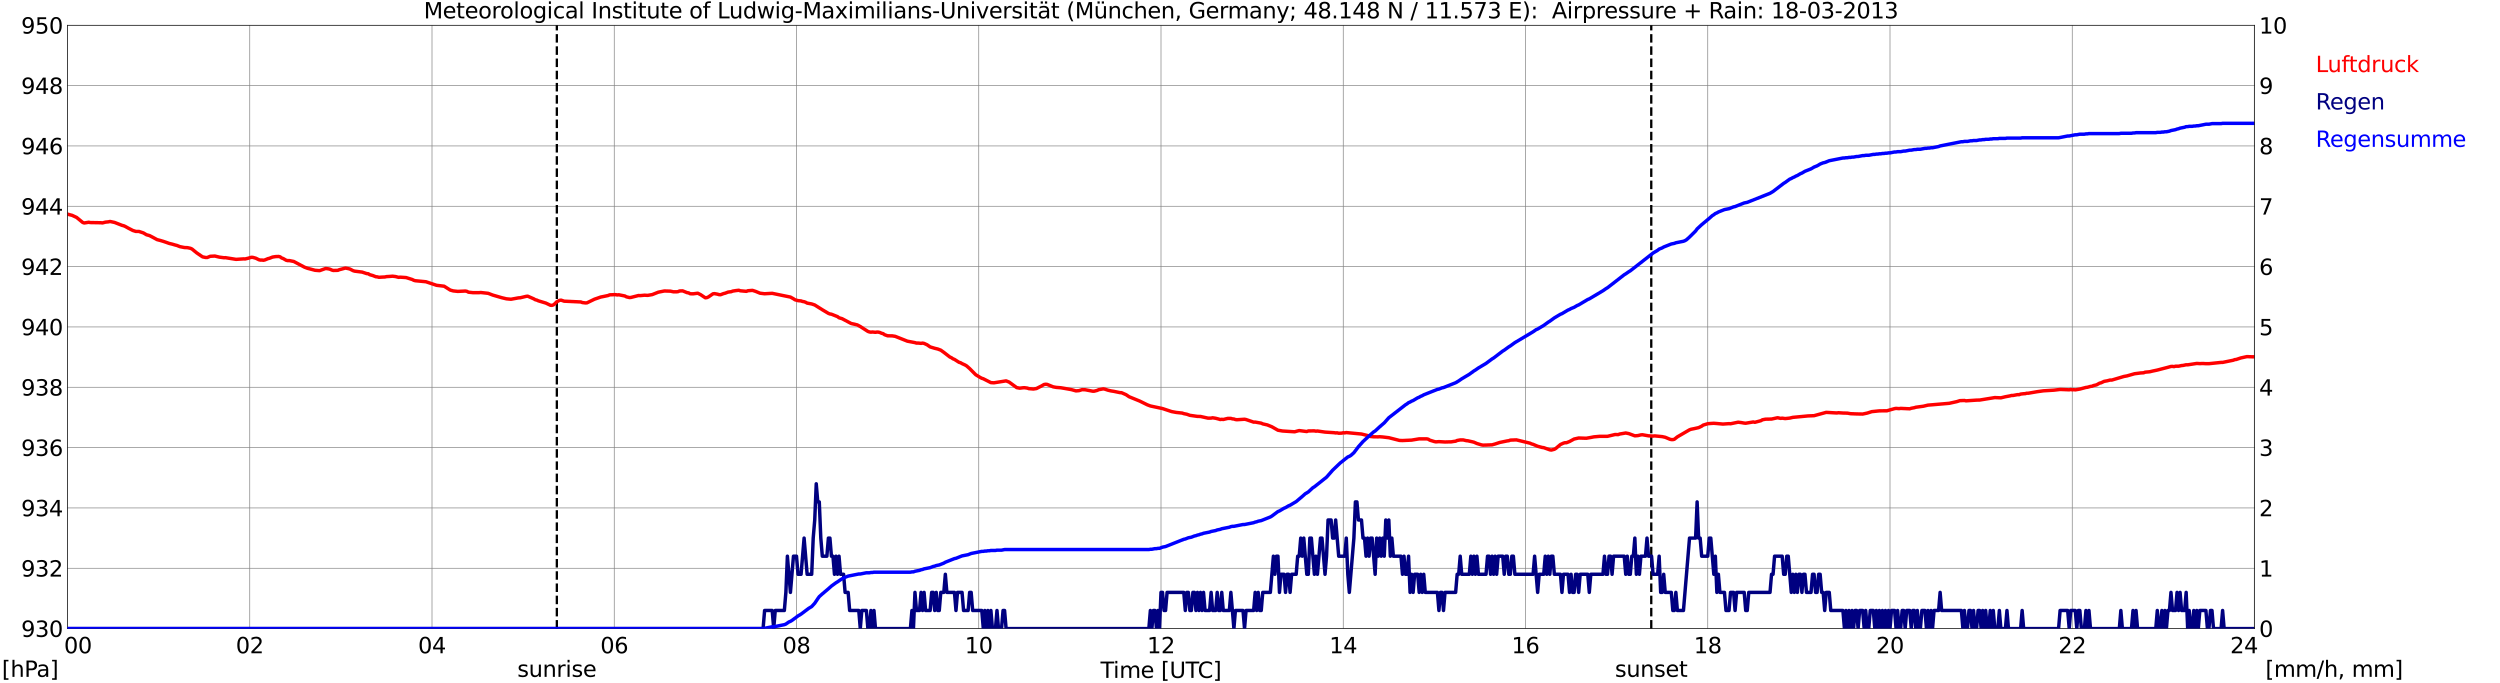 <?xml version="1.0" encoding="utf-8" standalone="no"?>
<!DOCTYPE svg PUBLIC "-//W3C//DTD SVG 1.1//EN"
  "http://www.w3.org/Graphics/SVG/1.1/DTD/svg11.dtd">
<svg xmlns:xlink="http://www.w3.org/1999/xlink" width="1085.4pt" height="296.64pt" viewBox="0 0 1085.4 296.64" xmlns="http://www.w3.org/2000/svg" version="1.1">
 <defs>
  <style type="text/css">*{stroke-linejoin: round; stroke-linecap: butt}</style>
 </defs>
 <g id="figure_1">
  <g id="patch_1">
   <path d="M 0 296.64 
L 1085.4 296.64 
L 1085.4 0 
L 0 0 
z
" style="fill: #ffffff"/>
  </g>
  <g id="axes_1">
   <g id="patch_2">
    <path d="M 29.306 272.909 
L 978.814 272.909 
L 978.814 10.976 
L 29.306 10.976 
z
" style="fill: #ffffff"/>
   </g>
   <g id="patch_3">
    <path d="M 978.814 272.909 
L 978.814 272.909 
L 978.814 10.976 
L 978.814 10.976 
z
" clip-path="url(#p63f8e4757e)" style="fill: #d3d3d3; opacity: 0.25; stroke: #d3d3d3; stroke-linejoin: miter"/>
   </g>
   <g id="matplotlib.axis_1">
    <g id="xtick_1">
     <g id="line2d_1">
      <path d="M 29.306 272.909 
L 29.306 10.976 
" clip-path="url(#p63f8e4757e)" style="fill: none; stroke: #808080; stroke-width: 0.3; stroke-linecap: square"/>
     </g>
     <g id="line2d_2"/>
     <g id="text_1">
      <!--    00 -->
      <g transform="translate(18.733 283.627) scale(0.095 -0.095)">
       <defs>
        <path id="DejaVuSans-20" transform="scale(0.016)"/>
        <path id="DejaVuSans-30" d="M 2034 4250 
Q 1547 4250 1301 3770 
Q 1056 3291 1056 2328 
Q 1056 1369 1301 889 
Q 1547 409 2034 409 
Q 2525 409 2770 889 
Q 3016 1369 3016 2328 
Q 3016 3291 2770 3770 
Q 2525 4250 2034 4250 
z
M 2034 4750 
Q 2819 4750 3233 4129 
Q 3647 3509 3647 2328 
Q 3647 1150 3233 529 
Q 2819 -91 2034 -91 
Q 1250 -91 836 529 
Q 422 1150 422 2328 
Q 422 3509 836 4129 
Q 1250 4750 2034 4750 
z
" transform="scale(0.016)"/>
       </defs>
       <use xlink:href="#DejaVuSans-20"/>
       <use xlink:href="#DejaVuSans-20" transform="translate(31.787 0)"/>
       <use xlink:href="#DejaVuSans-20" transform="translate(63.574 0)"/>
       <use xlink:href="#DejaVuSans-30" transform="translate(95.361 0)"/>
       <use xlink:href="#DejaVuSans-30" transform="translate(158.984 0)"/>
      </g>
     </g>
    </g>
    <g id="xtick_2">
     <g id="line2d_3">
      <path d="M 108.431 272.909 
L 108.431 10.976 
" clip-path="url(#p63f8e4757e)" style="fill: none; stroke: #808080; stroke-width: 0.3; stroke-linecap: square"/>
     </g>
     <g id="line2d_4"/>
     <g id="text_2">
      <!-- 02 -->
      <g transform="translate(102.387 283.627) scale(0.095 -0.095)">
       <defs>
        <path id="DejaVuSans-32" d="M 1228 531 
L 3431 531 
L 3431 0 
L 469 0 
L 469 531 
Q 828 903 1448 1529 
Q 2069 2156 2228 2338 
Q 2531 2678 2651 2914 
Q 2772 3150 2772 3378 
Q 2772 3750 2511 3984 
Q 2250 4219 1831 4219 
Q 1534 4219 1204 4116 
Q 875 4013 500 3803 
L 500 4441 
Q 881 4594 1212 4672 
Q 1544 4750 1819 4750 
Q 2544 4750 2975 4387 
Q 3406 4025 3406 3419 
Q 3406 3131 3298 2873 
Q 3191 2616 2906 2266 
Q 2828 2175 2409 1742 
Q 1991 1309 1228 531 
z
" transform="scale(0.016)"/>
       </defs>
       <use xlink:href="#DejaVuSans-30"/>
       <use xlink:href="#DejaVuSans-32" transform="translate(63.623 0)"/>
      </g>
     </g>
    </g>
    <g id="xtick_3">
     <g id="line2d_5">
      <path d="M 187.557 272.909 
L 187.557 10.976 
" clip-path="url(#p63f8e4757e)" style="fill: none; stroke: #808080; stroke-width: 0.3; stroke-linecap: square"/>
     </g>
     <g id="line2d_6"/>
     <g id="text_3">
      <!-- 04 -->
      <g transform="translate(181.513 283.627) scale(0.095 -0.095)">
       <defs>
        <path id="DejaVuSans-34" d="M 2419 4116 
L 825 1625 
L 2419 1625 
L 2419 4116 
z
M 2253 4666 
L 3047 4666 
L 3047 1625 
L 3713 1625 
L 3713 1100 
L 3047 1100 
L 3047 0 
L 2419 0 
L 2419 1100 
L 313 1100 
L 313 1709 
L 2253 4666 
z
" transform="scale(0.016)"/>
       </defs>
       <use xlink:href="#DejaVuSans-30"/>
       <use xlink:href="#DejaVuSans-34" transform="translate(63.623 0)"/>
      </g>
     </g>
    </g>
    <g id="xtick_4">
     <g id="line2d_7">
      <path d="M 266.683 272.909 
L 266.683 10.976 
" clip-path="url(#p63f8e4757e)" style="fill: none; stroke: #808080; stroke-width: 0.3; stroke-linecap: square"/>
     </g>
     <g id="line2d_8"/>
     <g id="text_4">
      <!-- 06 -->
      <g transform="translate(260.638 283.627) scale(0.095 -0.095)">
       <defs>
        <path id="DejaVuSans-36" d="M 2113 2584 
Q 1688 2584 1439 2293 
Q 1191 2003 1191 1497 
Q 1191 994 1439 701 
Q 1688 409 2113 409 
Q 2538 409 2786 701 
Q 3034 994 3034 1497 
Q 3034 2003 2786 2293 
Q 2538 2584 2113 2584 
z
M 3366 4563 
L 3366 3988 
Q 3128 4100 2886 4159 
Q 2644 4219 2406 4219 
Q 1781 4219 1451 3797 
Q 1122 3375 1075 2522 
Q 1259 2794 1537 2939 
Q 1816 3084 2150 3084 
Q 2853 3084 3261 2657 
Q 3669 2231 3669 1497 
Q 3669 778 3244 343 
Q 2819 -91 2113 -91 
Q 1303 -91 875 529 
Q 447 1150 447 2328 
Q 447 3434 972 4092 
Q 1497 4750 2381 4750 
Q 2619 4750 2861 4703 
Q 3103 4656 3366 4563 
z
" transform="scale(0.016)"/>
       </defs>
       <use xlink:href="#DejaVuSans-30"/>
       <use xlink:href="#DejaVuSans-36" transform="translate(63.623 0)"/>
      </g>
     </g>
    </g>
    <g id="xtick_5">
     <g id="line2d_9">
      <path d="M 345.808 272.909 
L 345.808 10.976 
" clip-path="url(#p63f8e4757e)" style="fill: none; stroke: #808080; stroke-width: 0.3; stroke-linecap: square"/>
     </g>
     <g id="line2d_10"/>
     <g id="text_5">
      <!-- 08 -->
      <g transform="translate(339.764 283.627) scale(0.095 -0.095)">
       <defs>
        <path id="DejaVuSans-38" d="M 2034 2216 
Q 1584 2216 1326 1975 
Q 1069 1734 1069 1313 
Q 1069 891 1326 650 
Q 1584 409 2034 409 
Q 2484 409 2743 651 
Q 3003 894 3003 1313 
Q 3003 1734 2745 1975 
Q 2488 2216 2034 2216 
z
M 1403 2484 
Q 997 2584 770 2862 
Q 544 3141 544 3541 
Q 544 4100 942 4425 
Q 1341 4750 2034 4750 
Q 2731 4750 3128 4425 
Q 3525 4100 3525 3541 
Q 3525 3141 3298 2862 
Q 3072 2584 2669 2484 
Q 3125 2378 3379 2068 
Q 3634 1759 3634 1313 
Q 3634 634 3220 271 
Q 2806 -91 2034 -91 
Q 1263 -91 848 271 
Q 434 634 434 1313 
Q 434 1759 690 2068 
Q 947 2378 1403 2484 
z
M 1172 3481 
Q 1172 3119 1398 2916 
Q 1625 2713 2034 2713 
Q 2441 2713 2670 2916 
Q 2900 3119 2900 3481 
Q 2900 3844 2670 4047 
Q 2441 4250 2034 4250 
Q 1625 4250 1398 4047 
Q 1172 3844 1172 3481 
z
" transform="scale(0.016)"/>
       </defs>
       <use xlink:href="#DejaVuSans-30"/>
       <use xlink:href="#DejaVuSans-38" transform="translate(63.623 0)"/>
      </g>
     </g>
    </g>
    <g id="xtick_6">
     <g id="line2d_11">
      <path d="M 424.934 272.909 
L 424.934 10.976 
" clip-path="url(#p63f8e4757e)" style="fill: none; stroke: #808080; stroke-width: 0.3; stroke-linecap: square"/>
     </g>
     <g id="line2d_12"/>
     <g id="text_6">
      <!-- 10 -->
      <g transform="translate(418.89 283.627) scale(0.095 -0.095)">
       <defs>
        <path id="DejaVuSans-31" d="M 794 531 
L 1825 531 
L 1825 4091 
L 703 3866 
L 703 4441 
L 1819 4666 
L 2450 4666 
L 2450 531 
L 3481 531 
L 3481 0 
L 794 0 
L 794 531 
z
" transform="scale(0.016)"/>
       </defs>
       <use xlink:href="#DejaVuSans-31"/>
       <use xlink:href="#DejaVuSans-30" transform="translate(63.623 0)"/>
      </g>
     </g>
    </g>
    <g id="xtick_7">
     <g id="line2d_13">
      <path d="M 504.06 272.909 
L 504.06 10.976 
" clip-path="url(#p63f8e4757e)" style="fill: none; stroke: #808080; stroke-width: 0.3; stroke-linecap: square"/>
     </g>
     <g id="line2d_14"/>
     <g id="text_7">
      <!-- 12 -->
      <g transform="translate(498.015 283.627) scale(0.095 -0.095)">
       <use xlink:href="#DejaVuSans-31"/>
       <use xlink:href="#DejaVuSans-32" transform="translate(63.623 0)"/>
      </g>
     </g>
    </g>
    <g id="xtick_8">
     <g id="line2d_15">
      <path d="M 583.185 272.909 
L 583.185 10.976 
" clip-path="url(#p63f8e4757e)" style="fill: none; stroke: #808080; stroke-width: 0.3; stroke-linecap: square"/>
     </g>
     <g id="line2d_16"/>
     <g id="text_8">
      <!-- 14 -->
      <g transform="translate(577.141 283.627) scale(0.095 -0.095)">
       <use xlink:href="#DejaVuSans-31"/>
       <use xlink:href="#DejaVuSans-34" transform="translate(63.623 0)"/>
      </g>
     </g>
    </g>
    <g id="xtick_9">
     <g id="line2d_17">
      <path d="M 662.311 272.909 
L 662.311 10.976 
" clip-path="url(#p63f8e4757e)" style="fill: none; stroke: #808080; stroke-width: 0.3; stroke-linecap: square"/>
     </g>
     <g id="line2d_18"/>
     <g id="text_9">
      <!-- 16 -->
      <g transform="translate(656.267 283.627) scale(0.095 -0.095)">
       <use xlink:href="#DejaVuSans-31"/>
       <use xlink:href="#DejaVuSans-36" transform="translate(63.623 0)"/>
      </g>
     </g>
    </g>
    <g id="xtick_10">
     <g id="line2d_19">
      <path d="M 741.437 272.909 
L 741.437 10.976 
" clip-path="url(#p63f8e4757e)" style="fill: none; stroke: #808080; stroke-width: 0.3; stroke-linecap: square"/>
     </g>
     <g id="line2d_20"/>
     <g id="text_10">
      <!-- 18 -->
      <g transform="translate(735.392 283.627) scale(0.095 -0.095)">
       <use xlink:href="#DejaVuSans-31"/>
       <use xlink:href="#DejaVuSans-38" transform="translate(63.623 0)"/>
      </g>
     </g>
    </g>
    <g id="xtick_11">
     <g id="line2d_21">
      <path d="M 820.562 272.909 
L 820.562 10.976 
" clip-path="url(#p63f8e4757e)" style="fill: none; stroke: #808080; stroke-width: 0.3; stroke-linecap: square"/>
     </g>
     <g id="line2d_22"/>
     <g id="text_11">
      <!-- 20 -->
      <g transform="translate(814.518 283.627) scale(0.095 -0.095)">
       <use xlink:href="#DejaVuSans-32"/>
       <use xlink:href="#DejaVuSans-30" transform="translate(63.623 0)"/>
      </g>
     </g>
    </g>
    <g id="xtick_12">
     <g id="line2d_23">
      <path d="M 899.688 272.909 
L 899.688 10.976 
" clip-path="url(#p63f8e4757e)" style="fill: none; stroke: #808080; stroke-width: 0.3; stroke-linecap: square"/>
     </g>
     <g id="line2d_24"/>
     <g id="text_12">
      <!-- 22 -->
      <g transform="translate(893.644 283.627) scale(0.095 -0.095)">
       <use xlink:href="#DejaVuSans-32"/>
       <use xlink:href="#DejaVuSans-32" transform="translate(63.623 0)"/>
      </g>
     </g>
    </g>
    <g id="xtick_13">
     <g id="line2d_25">
      <path d="M 978.814 272.909 
L 978.814 10.976 
" clip-path="url(#p63f8e4757e)" style="fill: none; stroke: #808080; stroke-width: 0.3; stroke-linecap: square"/>
     </g>
     <g id="line2d_26"/>
     <g id="text_13">
      <!-- 24    -->
      <g transform="translate(968.241 283.627) scale(0.095 -0.095)">
       <use xlink:href="#DejaVuSans-32"/>
       <use xlink:href="#DejaVuSans-34" transform="translate(63.623 0)"/>
       <use xlink:href="#DejaVuSans-20" transform="translate(127.246 0)"/>
       <use xlink:href="#DejaVuSans-20" transform="translate(159.033 0)"/>
       <use xlink:href="#DejaVuSans-20" transform="translate(190.82 0)"/>
      </g>
     </g>
    </g>
    <g id="text_14">
     <!-- Time [UTC] -->
     <g transform="translate(477.806 294.322) scale(0.095 -0.095)">
      <defs>
       <path id="DejaVuSans-54" d="M -19 4666 
L 3928 4666 
L 3928 4134 
L 2272 4134 
L 2272 0 
L 1638 0 
L 1638 4134 
L -19 4134 
L -19 4666 
z
" transform="scale(0.016)"/>
       <path id="DejaVuSans-69" d="M 603 3500 
L 1178 3500 
L 1178 0 
L 603 0 
L 603 3500 
z
M 603 4863 
L 1178 4863 
L 1178 4134 
L 603 4134 
L 603 4863 
z
" transform="scale(0.016)"/>
       <path id="DejaVuSans-6d" d="M 3328 2828 
Q 3544 3216 3844 3400 
Q 4144 3584 4550 3584 
Q 5097 3584 5394 3201 
Q 5691 2819 5691 2113 
L 5691 0 
L 5113 0 
L 5113 2094 
Q 5113 2597 4934 2840 
Q 4756 3084 4391 3084 
Q 3944 3084 3684 2787 
Q 3425 2491 3425 1978 
L 3425 0 
L 2847 0 
L 2847 2094 
Q 2847 2600 2669 2842 
Q 2491 3084 2119 3084 
Q 1678 3084 1418 2786 
Q 1159 2488 1159 1978 
L 1159 0 
L 581 0 
L 581 3500 
L 1159 3500 
L 1159 2956 
Q 1356 3278 1631 3431 
Q 1906 3584 2284 3584 
Q 2666 3584 2933 3390 
Q 3200 3197 3328 2828 
z
" transform="scale(0.016)"/>
       <path id="DejaVuSans-65" d="M 3597 1894 
L 3597 1613 
L 953 1613 
Q 991 1019 1311 708 
Q 1631 397 2203 397 
Q 2534 397 2845 478 
Q 3156 559 3463 722 
L 3463 178 
Q 3153 47 2828 -22 
Q 2503 -91 2169 -91 
Q 1331 -91 842 396 
Q 353 884 353 1716 
Q 353 2575 817 3079 
Q 1281 3584 2069 3584 
Q 2775 3584 3186 3129 
Q 3597 2675 3597 1894 
z
M 3022 2063 
Q 3016 2534 2758 2815 
Q 2500 3097 2075 3097 
Q 1594 3097 1305 2825 
Q 1016 2553 972 2059 
L 3022 2063 
z
" transform="scale(0.016)"/>
       <path id="DejaVuSans-5b" d="M 550 4863 
L 1875 4863 
L 1875 4416 
L 1125 4416 
L 1125 -397 
L 1875 -397 
L 1875 -844 
L 550 -844 
L 550 4863 
z
" transform="scale(0.016)"/>
       <path id="DejaVuSans-55" d="M 556 4666 
L 1191 4666 
L 1191 1831 
Q 1191 1081 1462 751 
Q 1734 422 2344 422 
Q 2950 422 3222 751 
Q 3494 1081 3494 1831 
L 3494 4666 
L 4128 4666 
L 4128 1753 
Q 4128 841 3676 375 
Q 3225 -91 2344 -91 
Q 1459 -91 1007 375 
Q 556 841 556 1753 
L 556 4666 
z
" transform="scale(0.016)"/>
       <path id="DejaVuSans-43" d="M 4122 4306 
L 4122 3641 
Q 3803 3938 3442 4084 
Q 3081 4231 2675 4231 
Q 1875 4231 1450 3742 
Q 1025 3253 1025 2328 
Q 1025 1406 1450 917 
Q 1875 428 2675 428 
Q 3081 428 3442 575 
Q 3803 722 4122 1019 
L 4122 359 
Q 3791 134 3420 21 
Q 3050 -91 2638 -91 
Q 1578 -91 968 557 
Q 359 1206 359 2328 
Q 359 3453 968 4101 
Q 1578 4750 2638 4750 
Q 3056 4750 3426 4639 
Q 3797 4528 4122 4306 
z
" transform="scale(0.016)"/>
       <path id="DejaVuSans-5d" d="M 1947 4863 
L 1947 -844 
L 622 -844 
L 622 -397 
L 1369 -397 
L 1369 4416 
L 622 4416 
L 622 4863 
L 1947 4863 
z
" transform="scale(0.016)"/>
      </defs>
      <use xlink:href="#DejaVuSans-54"/>
      <use xlink:href="#DejaVuSans-69" transform="translate(57.959 0)"/>
      <use xlink:href="#DejaVuSans-6d" transform="translate(85.742 0)"/>
      <use xlink:href="#DejaVuSans-65" transform="translate(183.154 0)"/>
      <use xlink:href="#DejaVuSans-20" transform="translate(244.678 0)"/>
      <use xlink:href="#DejaVuSans-5b" transform="translate(276.465 0)"/>
      <use xlink:href="#DejaVuSans-55" transform="translate(315.479 0)"/>
      <use xlink:href="#DejaVuSans-54" transform="translate(388.672 0)"/>
      <use xlink:href="#DejaVuSans-43" transform="translate(443.881 0)"/>
      <use xlink:href="#DejaVuSans-5d" transform="translate(513.705 0)"/>
     </g>
    </g>
   </g>
   <g id="matplotlib.axis_2">
    <g id="ytick_1">
     <g id="line2d_27">
      <path d="M 29.306 272.909 
L 978.814 272.909 
" clip-path="url(#p63f8e4757e)" style="fill: none; stroke: #808080; stroke-width: 0.3; stroke-linecap: square"/>
     </g>
     <g id="line2d_28"/>
     <g id="text_15">
      <!-- 930 -->
      <g transform="translate(9.173 276.518) scale(0.095 -0.095)">
       <defs>
        <path id="DejaVuSans-39" d="M 703 97 
L 703 672 
Q 941 559 1184 500 
Q 1428 441 1663 441 
Q 2288 441 2617 861 
Q 2947 1281 2994 2138 
Q 2813 1869 2534 1725 
Q 2256 1581 1919 1581 
Q 1219 1581 811 2004 
Q 403 2428 403 3163 
Q 403 3881 828 4315 
Q 1253 4750 1959 4750 
Q 2769 4750 3195 4129 
Q 3622 3509 3622 2328 
Q 3622 1225 3098 567 
Q 2575 -91 1691 -91 
Q 1453 -91 1209 -44 
Q 966 3 703 97 
z
M 1959 2075 
Q 2384 2075 2632 2365 
Q 2881 2656 2881 3163 
Q 2881 3666 2632 3958 
Q 2384 4250 1959 4250 
Q 1534 4250 1286 3958 
Q 1038 3666 1038 3163 
Q 1038 2656 1286 2365 
Q 1534 2075 1959 2075 
z
" transform="scale(0.016)"/>
        <path id="DejaVuSans-33" d="M 2597 2516 
Q 3050 2419 3304 2112 
Q 3559 1806 3559 1356 
Q 3559 666 3084 287 
Q 2609 -91 1734 -91 
Q 1441 -91 1130 -33 
Q 819 25 488 141 
L 488 750 
Q 750 597 1062 519 
Q 1375 441 1716 441 
Q 2309 441 2620 675 
Q 2931 909 2931 1356 
Q 2931 1769 2642 2001 
Q 2353 2234 1838 2234 
L 1294 2234 
L 1294 2753 
L 1863 2753 
Q 2328 2753 2575 2939 
Q 2822 3125 2822 3475 
Q 2822 3834 2567 4026 
Q 2313 4219 1838 4219 
Q 1578 4219 1281 4162 
Q 984 4106 628 3988 
L 628 4550 
Q 988 4650 1302 4700 
Q 1616 4750 1894 4750 
Q 2613 4750 3031 4423 
Q 3450 4097 3450 3541 
Q 3450 3153 3228 2886 
Q 3006 2619 2597 2516 
z
" transform="scale(0.016)"/>
       </defs>
       <use xlink:href="#DejaVuSans-39"/>
       <use xlink:href="#DejaVuSans-33" transform="translate(63.623 0)"/>
       <use xlink:href="#DejaVuSans-30" transform="translate(127.246 0)"/>
      </g>
     </g>
    </g>
    <g id="ytick_2">
     <g id="line2d_29">
      <path d="M 29.306 246.715 
L 978.814 246.715 
" clip-path="url(#p63f8e4757e)" style="fill: none; stroke: #808080; stroke-width: 0.3; stroke-linecap: square"/>
     </g>
     <g id="line2d_30"/>
     <g id="text_16">
      <!-- 932 -->
      <g transform="translate(9.173 250.325) scale(0.095 -0.095)">
       <use xlink:href="#DejaVuSans-39"/>
       <use xlink:href="#DejaVuSans-33" transform="translate(63.623 0)"/>
       <use xlink:href="#DejaVuSans-32" transform="translate(127.246 0)"/>
      </g>
     </g>
    </g>
    <g id="ytick_3">
     <g id="line2d_31">
      <path d="M 29.306 220.522 
L 978.814 220.522 
" clip-path="url(#p63f8e4757e)" style="fill: none; stroke: #808080; stroke-width: 0.3; stroke-linecap: square"/>
     </g>
     <g id="line2d_32"/>
     <g id="text_17">
      <!-- 934 -->
      <g transform="translate(9.173 224.131) scale(0.095 -0.095)">
       <use xlink:href="#DejaVuSans-39"/>
       <use xlink:href="#DejaVuSans-33" transform="translate(63.623 0)"/>
       <use xlink:href="#DejaVuSans-34" transform="translate(127.246 0)"/>
      </g>
     </g>
    </g>
    <g id="ytick_4">
     <g id="line2d_33">
      <path d="M 29.306 194.329 
L 978.814 194.329 
" clip-path="url(#p63f8e4757e)" style="fill: none; stroke: #808080; stroke-width: 0.3; stroke-linecap: square"/>
     </g>
     <g id="line2d_34"/>
     <g id="text_18">
      <!-- 936 -->
      <g transform="translate(9.173 197.938) scale(0.095 -0.095)">
       <use xlink:href="#DejaVuSans-39"/>
       <use xlink:href="#DejaVuSans-33" transform="translate(63.623 0)"/>
       <use xlink:href="#DejaVuSans-36" transform="translate(127.246 0)"/>
      </g>
     </g>
    </g>
    <g id="ytick_5">
     <g id="line2d_35">
      <path d="M 29.306 168.136 
L 978.814 168.136 
" clip-path="url(#p63f8e4757e)" style="fill: none; stroke: #808080; stroke-width: 0.3; stroke-linecap: square"/>
     </g>
     <g id="line2d_36"/>
     <g id="text_19">
      <!-- 938 -->
      <g transform="translate(9.173 171.745) scale(0.095 -0.095)">
       <use xlink:href="#DejaVuSans-39"/>
       <use xlink:href="#DejaVuSans-33" transform="translate(63.623 0)"/>
       <use xlink:href="#DejaVuSans-38" transform="translate(127.246 0)"/>
      </g>
     </g>
    </g>
    <g id="ytick_6">
     <g id="line2d_37">
      <path d="M 29.306 141.942 
L 978.814 141.942 
" clip-path="url(#p63f8e4757e)" style="fill: none; stroke: #808080; stroke-width: 0.3; stroke-linecap: square"/>
     </g>
     <g id="line2d_38"/>
     <g id="text_20">
      <!-- 940 -->
      <g transform="translate(9.173 145.551) scale(0.095 -0.095)">
       <use xlink:href="#DejaVuSans-39"/>
       <use xlink:href="#DejaVuSans-34" transform="translate(63.623 0)"/>
       <use xlink:href="#DejaVuSans-30" transform="translate(127.246 0)"/>
      </g>
     </g>
    </g>
    <g id="ytick_7">
     <g id="line2d_39">
      <path d="M 29.306 115.749 
L 978.814 115.749 
" clip-path="url(#p63f8e4757e)" style="fill: none; stroke: #808080; stroke-width: 0.3; stroke-linecap: square"/>
     </g>
     <g id="line2d_40"/>
     <g id="text_21">
      <!-- 942 -->
      <g transform="translate(9.173 119.358) scale(0.095 -0.095)">
       <use xlink:href="#DejaVuSans-39"/>
       <use xlink:href="#DejaVuSans-34" transform="translate(63.623 0)"/>
       <use xlink:href="#DejaVuSans-32" transform="translate(127.246 0)"/>
      </g>
     </g>
    </g>
    <g id="ytick_8">
     <g id="line2d_41">
      <path d="M 29.306 89.556 
L 978.814 89.556 
" clip-path="url(#p63f8e4757e)" style="fill: none; stroke: #808080; stroke-width: 0.3; stroke-linecap: square"/>
     </g>
     <g id="line2d_42"/>
     <g id="text_22">
      <!-- 944 -->
      <g transform="translate(9.173 93.165) scale(0.095 -0.095)">
       <use xlink:href="#DejaVuSans-39"/>
       <use xlink:href="#DejaVuSans-34" transform="translate(63.623 0)"/>
       <use xlink:href="#DejaVuSans-34" transform="translate(127.246 0)"/>
      </g>
     </g>
    </g>
    <g id="ytick_9">
     <g id="line2d_43">
      <path d="M 29.306 63.362 
L 978.814 63.362 
" clip-path="url(#p63f8e4757e)" style="fill: none; stroke: #808080; stroke-width: 0.3; stroke-linecap: square"/>
     </g>
     <g id="line2d_44"/>
     <g id="text_23">
      <!-- 946 -->
      <g transform="translate(9.173 66.972) scale(0.095 -0.095)">
       <use xlink:href="#DejaVuSans-39"/>
       <use xlink:href="#DejaVuSans-34" transform="translate(63.623 0)"/>
       <use xlink:href="#DejaVuSans-36" transform="translate(127.246 0)"/>
      </g>
     </g>
    </g>
    <g id="ytick_10">
     <g id="line2d_45">
      <path d="M 29.306 37.169 
L 978.814 37.169 
" clip-path="url(#p63f8e4757e)" style="fill: none; stroke: #808080; stroke-width: 0.3; stroke-linecap: square"/>
     </g>
     <g id="line2d_46"/>
     <g id="text_24">
      <!-- 948 -->
      <g transform="translate(9.173 40.778) scale(0.095 -0.095)">
       <use xlink:href="#DejaVuSans-39"/>
       <use xlink:href="#DejaVuSans-34" transform="translate(63.623 0)"/>
       <use xlink:href="#DejaVuSans-38" transform="translate(127.246 0)"/>
      </g>
     </g>
    </g>
    <g id="ytick_11">
     <g id="line2d_47">
      <path d="M 29.306 10.976 
L 978.814 10.976 
" clip-path="url(#p63f8e4757e)" style="fill: none; stroke: #808080; stroke-width: 0.3; stroke-linecap: square"/>
     </g>
     <g id="line2d_48"/>
     <g id="text_25">
      <!-- 950 -->
      <g transform="translate(9.173 14.585) scale(0.095 -0.095)">
       <defs>
        <path id="DejaVuSans-35" d="M 691 4666 
L 3169 4666 
L 3169 4134 
L 1269 4134 
L 1269 2991 
Q 1406 3038 1543 3061 
Q 1681 3084 1819 3084 
Q 2600 3084 3056 2656 
Q 3513 2228 3513 1497 
Q 3513 744 3044 326 
Q 2575 -91 1722 -91 
Q 1428 -91 1123 -41 
Q 819 9 494 109 
L 494 744 
Q 775 591 1075 516 
Q 1375 441 1709 441 
Q 2250 441 2565 725 
Q 2881 1009 2881 1497 
Q 2881 1984 2565 2268 
Q 2250 2553 1709 2553 
Q 1456 2553 1204 2497 
Q 953 2441 691 2322 
L 691 4666 
z
" transform="scale(0.016)"/>
       </defs>
       <use xlink:href="#DejaVuSans-39"/>
       <use xlink:href="#DejaVuSans-35" transform="translate(63.623 0)"/>
       <use xlink:href="#DejaVuSans-30" transform="translate(127.246 0)"/>
      </g>
     </g>
    </g>
   </g>
   <g id="line2d_49">
    <path d="M 241.758 272.909 
L 241.758 10.976 
" clip-path="url(#p63f8e4757e)" style="fill: none; stroke-dasharray: 3.7,1.6; stroke-dashoffset: 0; stroke: #000000"/>
   </g>
   <g id="line2d_50">
    <path d="M 716.908 272.909 
L 716.908 10.976 
" clip-path="url(#p63f8e4757e)" style="fill: none; stroke-dasharray: 3.7,1.6; stroke-dashoffset: 0; stroke: #000000"/>
   </g>
   <g id="line2d_51">
    <path d="M 29.306 92.961 
L 30.625 93.327 
L 31.284 93.485 
L 33.262 94.401 
L 35.9 96.575 
L 36.559 96.811 
L 38.537 96.497 
L 39.197 96.628 
L 43.812 96.706 
L 44.472 96.785 
L 45.79 96.444 
L 47.109 96.313 
L 47.768 96.156 
L 49.747 96.575 
L 53.043 97.859 
L 53.703 98.016 
L 54.362 98.304 
L 55.681 99.038 
L 57.659 100.059 
L 58.978 100.478 
L 60.297 100.478 
L 62.275 101.133 
L 63.594 101.919 
L 64.912 102.286 
L 66.231 102.967 
L 68.209 104.041 
L 69.528 104.381 
L 70.847 104.774 
L 72.166 105.219 
L 73.484 105.691 
L 74.803 106.005 
L 76.122 106.398 
L 76.781 106.555 
L 78.1 107.079 
L 80.078 107.472 
L 81.397 107.524 
L 82.716 107.812 
L 83.375 108.127 
L 85.353 109.751 
L 87.331 111.113 
L 87.991 111.532 
L 89.309 111.794 
L 89.969 111.794 
L 91.288 111.27 
L 93.266 111.165 
L 95.244 111.637 
L 97.222 111.899 
L 97.881 111.872 
L 102.497 112.606 
L 105.794 112.396 
L 106.453 112.422 
L 107.772 112.108 
L 109.091 111.715 
L 109.75 111.741 
L 111.069 112.108 
L 112.388 112.763 
L 113.047 112.92 
L 113.707 112.894 
L 114.366 112.999 
L 115.025 112.841 
L 116.344 112.291 
L 117.003 112.134 
L 118.322 111.61 
L 119.641 111.401 
L 120.96 111.348 
L 121.619 111.506 
L 122.278 112.003 
L 122.938 112.239 
L 124.257 112.999 
L 124.916 113.156 
L 125.575 113.13 
L 127.553 113.522 
L 132.169 115.985 
L 133.488 116.482 
L 136.785 117.347 
L 138.763 117.504 
L 141.4 116.561 
L 142.719 116.744 
L 143.379 116.928 
L 144.038 117.242 
L 144.697 117.425 
L 146.676 117.373 
L 147.335 117.085 
L 148.654 116.744 
L 149.972 116.378 
L 151.291 116.64 
L 151.951 116.823 
L 153.269 117.504 
L 153.929 117.713 
L 157.226 118.133 
L 159.204 118.787 
L 159.863 118.84 
L 160.523 119.259 
L 161.841 119.626 
L 163.16 120.149 
L 163.819 120.202 
L 164.479 120.385 
L 166.457 120.28 
L 167.116 120.254 
L 167.776 120.097 
L 169.094 120.018 
L 170.413 119.914 
L 171.732 120.071 
L 173.051 120.411 
L 173.71 120.333 
L 175.688 120.464 
L 176.348 120.516 
L 177.666 120.935 
L 178.985 121.354 
L 179.645 121.695 
L 180.304 121.878 
L 184.92 122.323 
L 189.535 123.869 
L 192.832 124.262 
L 195.47 125.938 
L 196.788 126.305 
L 198.767 126.514 
L 202.063 126.357 
L 202.723 126.488 
L 203.382 126.855 
L 205.36 127.064 
L 207.998 127.064 
L 208.657 126.986 
L 211.954 127.353 
L 213.932 128.112 
L 217.889 129.265 
L 219.867 129.736 
L 221.845 129.92 
L 225.142 129.317 
L 225.801 129.291 
L 228.439 128.662 
L 229.098 128.584 
L 231.736 129.736 
L 232.395 130.129 
L 233.054 130.286 
L 233.714 130.601 
L 237.011 131.596 
L 238.989 132.539 
L 239.648 132.565 
L 240.308 132.355 
L 240.967 131.805 
L 241.626 131.098 
L 242.945 130.391 
L 243.604 130.312 
L 244.923 130.758 
L 252.176 131.098 
L 252.836 131.36 
L 254.155 131.517 
L 254.814 131.491 
L 258.111 129.893 
L 259.43 129.448 
L 260.748 128.977 
L 262.067 128.715 
L 264.045 128.296 
L 264.705 128.007 
L 266.683 127.929 
L 267.342 127.929 
L 268.002 128.06 
L 268.661 127.981 
L 271.298 128.505 
L 271.958 128.872 
L 273.277 129.186 
L 273.936 129.134 
L 277.233 128.296 
L 277.892 128.348 
L 279.87 128.165 
L 281.189 128.243 
L 283.167 127.903 
L 285.805 126.855 
L 288.442 126.331 
L 291.08 126.41 
L 292.399 126.698 
L 293.717 126.698 
L 294.377 126.619 
L 295.036 126.331 
L 296.355 126.279 
L 298.333 127.064 
L 298.992 127.169 
L 299.652 127.536 
L 300.971 127.562 
L 302.949 127.3 
L 304.267 127.981 
L 305.586 128.872 
L 306.246 129.291 
L 306.905 129.212 
L 307.564 128.924 
L 309.543 127.562 
L 310.202 127.484 
L 311.521 127.719 
L 312.18 127.929 
L 312.839 127.955 
L 314.158 127.457 
L 314.818 127.3 
L 316.136 126.803 
L 317.455 126.645 
L 318.114 126.383 
L 319.433 126.174 
L 320.752 126.017 
L 321.411 126.252 
L 324.049 126.488 
L 324.708 126.226 
L 326.686 126.069 
L 328.005 126.488 
L 329.983 127.3 
L 331.961 127.536 
L 333.28 127.457 
L 335.258 127.353 
L 343.171 128.977 
L 344.49 129.71 
L 345.149 130.155 
L 346.468 130.522 
L 347.787 130.653 
L 348.446 130.889 
L 349.105 130.993 
L 349.765 131.229 
L 350.424 131.596 
L 352.402 131.963 
L 353.721 132.408 
L 357.018 134.477 
L 359.655 136.049 
L 360.315 136.311 
L 360.974 136.415 
L 363.612 137.463 
L 364.271 137.961 
L 365.59 138.354 
L 369.546 140.449 
L 372.184 141.052 
L 373.502 141.759 
L 376.799 143.881 
L 377.459 144.116 
L 378.118 144.221 
L 378.777 144.142 
L 380.096 144.273 
L 380.756 144.169 
L 381.415 144.195 
L 382.074 144.378 
L 382.734 144.693 
L 383.393 144.85 
L 384.053 145.321 
L 385.371 145.793 
L 387.349 145.819 
L 388.668 146.028 
L 393.943 148.124 
L 397.24 148.753 
L 397.899 148.962 
L 398.559 148.936 
L 399.878 149.067 
L 400.537 148.962 
L 401.196 149.093 
L 402.515 149.695 
L 403.834 150.612 
L 405.812 151.215 
L 407.131 151.529 
L 408.45 152.027 
L 409.768 152.97 
L 412.406 155.013 
L 413.065 155.301 
L 413.725 155.772 
L 414.384 156.034 
L 416.362 157.292 
L 417.022 157.475 
L 417.681 157.868 
L 419 158.47 
L 419.659 158.863 
L 420.978 160.016 
L 423.615 162.687 
L 425.593 163.892 
L 426.253 164.233 
L 426.912 164.442 
L 430.209 166.119 
L 431.528 166.197 
L 436.803 165.359 
L 438.122 165.883 
L 441.419 168.293 
L 442.737 168.528 
L 444.056 168.371 
L 444.716 168.319 
L 446.034 168.502 
L 446.694 168.738 
L 448.672 168.895 
L 449.991 168.686 
L 451.309 168.005 
L 451.969 167.69 
L 453.287 166.931 
L 453.947 166.826 
L 454.606 166.878 
L 457.244 167.952 
L 458.563 168.188 
L 460.541 168.345 
L 462.519 168.686 
L 465.156 169.157 
L 467.134 169.707 
L 468.453 169.602 
L 469.772 169.183 
L 471.091 169.209 
L 474.388 169.838 
L 475.047 169.838 
L 476.366 169.498 
L 477.025 169.183 
L 479.003 168.817 
L 479.663 168.948 
L 480.981 169.393 
L 482.3 169.707 
L 483.619 169.917 
L 486.256 170.467 
L 486.916 170.493 
L 488.894 171.357 
L 490.213 172.248 
L 494.828 174.134 
L 498.125 175.758 
L 499.444 176.255 
L 504.719 177.382 
L 508.675 178.691 
L 510.654 179.058 
L 513.291 179.346 
L 513.95 179.582 
L 515.269 179.844 
L 516.588 180.315 
L 519.885 180.787 
L 521.204 180.813 
L 524.501 181.547 
L 525.819 181.52 
L 526.479 181.389 
L 527.797 181.599 
L 529.116 181.939 
L 529.776 182.149 
L 530.435 182.044 
L 531.094 182.123 
L 533.073 181.651 
L 534.391 181.651 
L 535.051 181.861 
L 535.71 181.913 
L 536.369 182.149 
L 537.029 182.228 
L 540.326 182.018 
L 540.985 182.149 
L 542.304 182.594 
L 543.623 183.04 
L 544.282 183.275 
L 544.941 183.249 
L 547.579 183.721 
L 548.238 184.035 
L 550.216 184.48 
L 552.195 185.292 
L 554.832 186.785 
L 556.81 187.126 
L 562.085 187.466 
L 563.404 187.1 
L 564.063 186.942 
L 567.36 187.361 
L 568.02 187.1 
L 569.998 187.073 
L 570.657 187.073 
L 571.317 187.204 
L 571.976 187.126 
L 575.273 187.597 
L 579.229 187.859 
L 579.889 187.964 
L 580.548 187.912 
L 581.207 188.095 
L 582.526 188.042 
L 583.185 187.885 
L 583.845 187.938 
L 584.504 187.807 
L 591.098 188.435 
L 593.736 189.09 
L 595.054 189.509 
L 596.373 189.64 
L 598.351 189.666 
L 599.011 189.614 
L 600.329 189.719 
L 602.967 190.033 
L 607.582 191.212 
L 608.901 191.264 
L 612.858 191.081 
L 616.154 190.531 
L 619.451 190.531 
L 620.111 190.688 
L 620.77 191.107 
L 622.748 191.71 
L 623.408 191.84 
L 624.726 191.736 
L 627.364 191.893 
L 629.342 191.84 
L 630.001 191.84 
L 631.32 191.631 
L 631.98 191.552 
L 632.639 191.238 
L 633.958 191.002 
L 635.276 191.002 
L 636.595 191.317 
L 637.255 191.369 
L 639.233 191.814 
L 639.892 191.971 
L 641.211 192.548 
L 643.189 193.15 
L 643.848 193.255 
L 645.167 193.229 
L 647.805 193.124 
L 649.123 192.757 
L 651.102 192.102 
L 654.399 191.421 
L 655.058 191.343 
L 655.717 191.081 
L 658.355 190.976 
L 664.289 192.417 
L 664.949 192.731 
L 665.608 192.914 
L 667.586 193.753 
L 669.564 194.276 
L 670.224 194.355 
L 671.542 194.827 
L 672.861 195.298 
L 673.521 195.403 
L 674.839 195.062 
L 675.499 194.669 
L 677.477 192.993 
L 678.796 192.391 
L 679.455 192.207 
L 680.114 192.207 
L 681.433 191.683 
L 683.411 190.609 
L 685.389 190.164 
L 688.686 190.269 
L 690.664 189.928 
L 691.983 189.666 
L 694.621 189.431 
L 697.918 189.431 
L 700.555 188.802 
L 701.215 188.645 
L 702.533 188.697 
L 703.193 188.435 
L 705.83 187.99 
L 707.149 188.252 
L 709.786 189.221 
L 711.105 189.116 
L 712.424 188.802 
L 713.083 188.75 
L 715.721 189.221 
L 717.699 189.326 
L 718.358 189.247 
L 721.655 189.562 
L 722.974 189.85 
L 724.293 190.4 
L 724.952 190.688 
L 725.612 190.845 
L 726.271 190.871 
L 726.93 190.714 
L 728.249 189.666 
L 733.524 186.602 
L 734.184 186.366 
L 735.502 186.104 
L 737.48 185.659 
L 738.799 185.03 
L 739.459 184.559 
L 741.437 183.956 
L 742.756 183.852 
L 744.074 183.773 
L 745.393 183.878 
L 748.031 184.113 
L 750.668 183.93 
L 751.327 183.983 
L 754.624 183.301 
L 755.943 183.459 
L 757.262 183.694 
L 757.921 183.747 
L 761.218 183.197 
L 761.878 183.354 
L 764.515 182.647 
L 765.174 182.254 
L 766.493 181.992 
L 769.131 181.939 
L 771.768 181.363 
L 773.087 181.651 
L 773.746 181.547 
L 775.065 181.73 
L 777.043 181.52 
L 778.362 181.206 
L 783.637 180.708 
L 784.956 180.577 
L 787.593 180.473 
L 792.868 179.032 
L 797.484 179.294 
L 798.143 179.189 
L 800.122 179.32 
L 802.1 179.372 
L 803.419 179.608 
L 806.056 179.713 
L 808.694 179.765 
L 810.672 179.346 
L 812.65 178.718 
L 815.947 178.377 
L 819.244 178.351 
L 820.562 177.958 
L 822.541 177.408 
L 823.2 177.303 
L 824.519 177.408 
L 825.178 177.303 
L 829.134 177.487 
L 829.794 177.251 
L 831.112 177.015 
L 831.772 176.806 
L 835.069 176.36 
L 837.047 175.889 
L 838.366 175.784 
L 846.278 175.103 
L 849.575 174.37 
L 850.894 173.95 
L 852.213 173.898 
L 852.872 173.872 
L 853.531 174.029 
L 858.147 173.715 
L 859.466 173.689 
L 866.06 172.615 
L 868.697 172.719 
L 870.675 172.248 
L 872.653 171.881 
L 873.313 171.698 
L 873.972 171.698 
L 875.95 171.331 
L 876.61 171.357 
L 877.269 171.095 
L 878.588 170.938 
L 879.247 170.912 
L 879.907 170.729 
L 880.566 170.729 
L 884.522 170.048 
L 887.16 169.681 
L 891.775 169.393 
L 894.413 169.079 
L 898.369 169.236 
L 899.029 169.105 
L 899.688 169.236 
L 900.347 169.183 
L 901.007 169.262 
L 902.985 168.921 
L 905.622 168.214 
L 906.282 168.136 
L 907.601 167.769 
L 908.26 167.69 
L 908.919 167.402 
L 910.238 167.088 
L 911.557 166.354 
L 912.216 166.197 
L 913.535 165.569 
L 914.854 165.333 
L 916.173 164.992 
L 916.832 165.019 
L 922.107 163.447 
L 923.426 163.211 
L 926.723 162.268 
L 929.36 161.928 
L 930.679 161.849 
L 931.338 161.587 
L 933.316 161.404 
L 934.635 161.09 
L 936.613 160.67 
L 941.229 159.466 
L 942.548 159.099 
L 943.207 159.073 
L 943.867 159.177 
L 944.526 158.994 
L 945.845 158.994 
L 947.163 158.706 
L 947.823 158.654 
L 949.142 158.365 
L 949.801 158.392 
L 953.757 157.789 
L 955.076 157.868 
L 956.395 157.815 
L 957.714 157.894 
L 959.032 157.894 
L 964.307 157.344 
L 964.967 157.344 
L 969.582 156.401 
L 970.242 156.139 
L 970.901 156.06 
L 972.879 155.406 
L 975.517 154.829 
L 976.836 154.882 
L 978.154 154.908 
L 978.154 154.908 
" clip-path="url(#p63f8e4757e)" style="fill: none; stroke: #ff0000; stroke-width: 1.5; stroke-linecap: square"/>
   </g>
   <g id="patch_4">
    <path d="M 29.306 272.909 
L 29.306 10.976 
" style="fill: none; stroke: #000000; stroke-width: 0.3; stroke-linejoin: miter; stroke-linecap: square"/>
   </g>
   <g id="patch_5">
    <path d="M 29.306 272.909 
L 978.814 272.909 
" style="fill: none; stroke: #000000; stroke-width: 0.3; stroke-linejoin: miter; stroke-linecap: square"/>
   </g>
   <g id="patch_6">
    <path d="M 29.306 10.976 
L 978.814 10.976 
" style="fill: none; stroke: #000000; stroke-width: 0.3; stroke-linejoin: miter; stroke-linecap: square"/>
   </g>
   <g id="text_26">
    <!-- sunrise -->
    <g transform="translate(224.594 293.863) scale(0.095 -0.095)">
     <defs>
      <path id="DejaVuSans-73" d="M 2834 3397 
L 2834 2853 
Q 2591 2978 2328 3040 
Q 2066 3103 1784 3103 
Q 1356 3103 1142 2972 
Q 928 2841 928 2578 
Q 928 2378 1081 2264 
Q 1234 2150 1697 2047 
L 1894 2003 
Q 2506 1872 2764 1633 
Q 3022 1394 3022 966 
Q 3022 478 2636 193 
Q 2250 -91 1575 -91 
Q 1294 -91 989 -36 
Q 684 19 347 128 
L 347 722 
Q 666 556 975 473 
Q 1284 391 1588 391 
Q 1994 391 2212 530 
Q 2431 669 2431 922 
Q 2431 1156 2273 1281 
Q 2116 1406 1581 1522 
L 1381 1569 
Q 847 1681 609 1914 
Q 372 2147 372 2553 
Q 372 3047 722 3315 
Q 1072 3584 1716 3584 
Q 2034 3584 2315 3537 
Q 2597 3491 2834 3397 
z
" transform="scale(0.016)"/>
      <path id="DejaVuSans-75" d="M 544 1381 
L 544 3500 
L 1119 3500 
L 1119 1403 
Q 1119 906 1312 657 
Q 1506 409 1894 409 
Q 2359 409 2629 706 
Q 2900 1003 2900 1516 
L 2900 3500 
L 3475 3500 
L 3475 0 
L 2900 0 
L 2900 538 
Q 2691 219 2414 64 
Q 2138 -91 1772 -91 
Q 1169 -91 856 284 
Q 544 659 544 1381 
z
M 1991 3584 
L 1991 3584 
z
" transform="scale(0.016)"/>
      <path id="DejaVuSans-6e" d="M 3513 2113 
L 3513 0 
L 2938 0 
L 2938 2094 
Q 2938 2591 2744 2837 
Q 2550 3084 2163 3084 
Q 1697 3084 1428 2787 
Q 1159 2491 1159 1978 
L 1159 0 
L 581 0 
L 581 3500 
L 1159 3500 
L 1159 2956 
Q 1366 3272 1645 3428 
Q 1925 3584 2291 3584 
Q 2894 3584 3203 3211 
Q 3513 2838 3513 2113 
z
" transform="scale(0.016)"/>
      <path id="DejaVuSans-72" d="M 2631 2963 
Q 2534 3019 2420 3045 
Q 2306 3072 2169 3072 
Q 1681 3072 1420 2755 
Q 1159 2438 1159 1844 
L 1159 0 
L 581 0 
L 581 3500 
L 1159 3500 
L 1159 2956 
Q 1341 3275 1631 3429 
Q 1922 3584 2338 3584 
Q 2397 3584 2469 3576 
Q 2541 3569 2628 3553 
L 2631 2963 
z
" transform="scale(0.016)"/>
     </defs>
     <use xlink:href="#DejaVuSans-73"/>
     <use xlink:href="#DejaVuSans-75" transform="translate(52.1 0)"/>
     <use xlink:href="#DejaVuSans-6e" transform="translate(115.479 0)"/>
     <use xlink:href="#DejaVuSans-72" transform="translate(178.857 0)"/>
     <use xlink:href="#DejaVuSans-69" transform="translate(219.971 0)"/>
     <use xlink:href="#DejaVuSans-73" transform="translate(247.754 0)"/>
     <use xlink:href="#DejaVuSans-65" transform="translate(299.854 0)"/>
    </g>
   </g>
   <g id="text_27">
    <!-- sunset -->
    <g transform="translate(701.153 293.863) scale(0.095 -0.095)">
     <defs>
      <path id="DejaVuSans-74" d="M 1172 4494 
L 1172 3500 
L 2356 3500 
L 2356 3053 
L 1172 3053 
L 1172 1153 
Q 1172 725 1289 603 
Q 1406 481 1766 481 
L 2356 481 
L 2356 0 
L 1766 0 
Q 1100 0 847 248 
Q 594 497 594 1153 
L 594 3053 
L 172 3053 
L 172 3500 
L 594 3500 
L 594 4494 
L 1172 4494 
z
" transform="scale(0.016)"/>
     </defs>
     <use xlink:href="#DejaVuSans-73"/>
     <use xlink:href="#DejaVuSans-75" transform="translate(52.1 0)"/>
     <use xlink:href="#DejaVuSans-6e" transform="translate(115.479 0)"/>
     <use xlink:href="#DejaVuSans-73" transform="translate(178.857 0)"/>
     <use xlink:href="#DejaVuSans-65" transform="translate(230.957 0)"/>
     <use xlink:href="#DejaVuSans-74" transform="translate(292.48 0)"/>
    </g>
   </g>
   <g id="text_28">
    <!-- [hPa] -->
    <g transform="translate(0.821 293.863) scale(0.095 -0.095)">
     <defs>
      <path id="DejaVuSans-68" d="M 3513 2113 
L 3513 0 
L 2938 0 
L 2938 2094 
Q 2938 2591 2744 2837 
Q 2550 3084 2163 3084 
Q 1697 3084 1428 2787 
Q 1159 2491 1159 1978 
L 1159 0 
L 581 0 
L 581 4863 
L 1159 4863 
L 1159 2956 
Q 1366 3272 1645 3428 
Q 1925 3584 2291 3584 
Q 2894 3584 3203 3211 
Q 3513 2838 3513 2113 
z
" transform="scale(0.016)"/>
      <path id="DejaVuSans-50" d="M 1259 4147 
L 1259 2394 
L 2053 2394 
Q 2494 2394 2734 2622 
Q 2975 2850 2975 3272 
Q 2975 3691 2734 3919 
Q 2494 4147 2053 4147 
L 1259 4147 
z
M 628 4666 
L 2053 4666 
Q 2838 4666 3239 4311 
Q 3641 3956 3641 3272 
Q 3641 2581 3239 2228 
Q 2838 1875 2053 1875 
L 1259 1875 
L 1259 0 
L 628 0 
L 628 4666 
z
" transform="scale(0.016)"/>
      <path id="DejaVuSans-61" d="M 2194 1759 
Q 1497 1759 1228 1600 
Q 959 1441 959 1056 
Q 959 750 1161 570 
Q 1363 391 1709 391 
Q 2188 391 2477 730 
Q 2766 1069 2766 1631 
L 2766 1759 
L 2194 1759 
z
M 3341 1997 
L 3341 0 
L 2766 0 
L 2766 531 
Q 2569 213 2275 61 
Q 1981 -91 1556 -91 
Q 1019 -91 701 211 
Q 384 513 384 1019 
Q 384 1609 779 1909 
Q 1175 2209 1959 2209 
L 2766 2209 
L 2766 2266 
Q 2766 2663 2505 2880 
Q 2244 3097 1772 3097 
Q 1472 3097 1187 3025 
Q 903 2953 641 2809 
L 641 3341 
Q 956 3463 1253 3523 
Q 1550 3584 1831 3584 
Q 2591 3584 2966 3190 
Q 3341 2797 3341 1997 
z
" transform="scale(0.016)"/>
     </defs>
     <use xlink:href="#DejaVuSans-5b"/>
     <use xlink:href="#DejaVuSans-68" transform="translate(39.014 0)"/>
     <use xlink:href="#DejaVuSans-50" transform="translate(102.393 0)"/>
     <use xlink:href="#DejaVuSans-61" transform="translate(158.195 0)"/>
     <use xlink:href="#DejaVuSans-5d" transform="translate(219.475 0)"/>
    </g>
   </g>
   <g id="text_29">
    <!-- Luftdruck -->
    <g style="fill: #ff0000" transform="translate(1005.4 31.291) scale(0.095 -0.095)">
     <defs>
      <path id="DejaVuSans-4c" d="M 628 4666 
L 1259 4666 
L 1259 531 
L 3531 531 
L 3531 0 
L 628 0 
L 628 4666 
z
" transform="scale(0.016)"/>
      <path id="DejaVuSans-66" d="M 2375 4863 
L 2375 4384 
L 1825 4384 
Q 1516 4384 1395 4259 
Q 1275 4134 1275 3809 
L 1275 3500 
L 2222 3500 
L 2222 3053 
L 1275 3053 
L 1275 0 
L 697 0 
L 697 3053 
L 147 3053 
L 147 3500 
L 697 3500 
L 697 3744 
Q 697 4328 969 4595 
Q 1241 4863 1831 4863 
L 2375 4863 
z
" transform="scale(0.016)"/>
      <path id="DejaVuSans-64" d="M 2906 2969 
L 2906 4863 
L 3481 4863 
L 3481 0 
L 2906 0 
L 2906 525 
Q 2725 213 2448 61 
Q 2172 -91 1784 -91 
Q 1150 -91 751 415 
Q 353 922 353 1747 
Q 353 2572 751 3078 
Q 1150 3584 1784 3584 
Q 2172 3584 2448 3432 
Q 2725 3281 2906 2969 
z
M 947 1747 
Q 947 1113 1208 752 
Q 1469 391 1925 391 
Q 2381 391 2643 752 
Q 2906 1113 2906 1747 
Q 2906 2381 2643 2742 
Q 2381 3103 1925 3103 
Q 1469 3103 1208 2742 
Q 947 2381 947 1747 
z
" transform="scale(0.016)"/>
      <path id="DejaVuSans-63" d="M 3122 3366 
L 3122 2828 
Q 2878 2963 2633 3030 
Q 2388 3097 2138 3097 
Q 1578 3097 1268 2742 
Q 959 2388 959 1747 
Q 959 1106 1268 751 
Q 1578 397 2138 397 
Q 2388 397 2633 464 
Q 2878 531 3122 666 
L 3122 134 
Q 2881 22 2623 -34 
Q 2366 -91 2075 -91 
Q 1284 -91 818 406 
Q 353 903 353 1747 
Q 353 2603 823 3093 
Q 1294 3584 2113 3584 
Q 2378 3584 2631 3529 
Q 2884 3475 3122 3366 
z
" transform="scale(0.016)"/>
      <path id="DejaVuSans-6b" d="M 581 4863 
L 1159 4863 
L 1159 1991 
L 2875 3500 
L 3609 3500 
L 1753 1863 
L 3688 0 
L 2938 0 
L 1159 1709 
L 1159 0 
L 581 0 
L 581 4863 
z
" transform="scale(0.016)"/>
     </defs>
     <use xlink:href="#DejaVuSans-4c"/>
     <use xlink:href="#DejaVuSans-75" transform="translate(53.963 0)"/>
     <use xlink:href="#DejaVuSans-66" transform="translate(117.342 0)"/>
     <use xlink:href="#DejaVuSans-74" transform="translate(150.797 0)"/>
     <use xlink:href="#DejaVuSans-64" transform="translate(190.006 0)"/>
     <use xlink:href="#DejaVuSans-72" transform="translate(253.482 0)"/>
     <use xlink:href="#DejaVuSans-75" transform="translate(294.596 0)"/>
     <use xlink:href="#DejaVuSans-63" transform="translate(357.975 0)"/>
     <use xlink:href="#DejaVuSans-6b" transform="translate(412.955 0)"/>
    </g>
   </g>
   <g id="text_30">
    <!-- Regen -->
    <g style="fill: #000080" transform="translate(1005.4 47.531) scale(0.095 -0.095)">
     <defs>
      <path id="DejaVuSans-52" d="M 2841 2188 
Q 3044 2119 3236 1894 
Q 3428 1669 3622 1275 
L 4263 0 
L 3584 0 
L 2988 1197 
Q 2756 1666 2539 1819 
Q 2322 1972 1947 1972 
L 1259 1972 
L 1259 0 
L 628 0 
L 628 4666 
L 2053 4666 
Q 2853 4666 3247 4331 
Q 3641 3997 3641 3322 
Q 3641 2881 3436 2590 
Q 3231 2300 2841 2188 
z
M 1259 4147 
L 1259 2491 
L 2053 2491 
Q 2509 2491 2742 2702 
Q 2975 2913 2975 3322 
Q 2975 3731 2742 3939 
Q 2509 4147 2053 4147 
L 1259 4147 
z
" transform="scale(0.016)"/>
      <path id="DejaVuSans-67" d="M 2906 1791 
Q 2906 2416 2648 2759 
Q 2391 3103 1925 3103 
Q 1463 3103 1205 2759 
Q 947 2416 947 1791 
Q 947 1169 1205 825 
Q 1463 481 1925 481 
Q 2391 481 2648 825 
Q 2906 1169 2906 1791 
z
M 3481 434 
Q 3481 -459 3084 -895 
Q 2688 -1331 1869 -1331 
Q 1566 -1331 1297 -1286 
Q 1028 -1241 775 -1147 
L 775 -588 
Q 1028 -725 1275 -790 
Q 1522 -856 1778 -856 
Q 2344 -856 2625 -561 
Q 2906 -266 2906 331 
L 2906 616 
Q 2728 306 2450 153 
Q 2172 0 1784 0 
Q 1141 0 747 490 
Q 353 981 353 1791 
Q 353 2603 747 3093 
Q 1141 3584 1784 3584 
Q 2172 3584 2450 3431 
Q 2728 3278 2906 2969 
L 2906 3500 
L 3481 3500 
L 3481 434 
z
" transform="scale(0.016)"/>
     </defs>
     <use xlink:href="#DejaVuSans-52"/>
     <use xlink:href="#DejaVuSans-65" transform="translate(64.982 0)"/>
     <use xlink:href="#DejaVuSans-67" transform="translate(126.506 0)"/>
     <use xlink:href="#DejaVuSans-65" transform="translate(189.982 0)"/>
     <use xlink:href="#DejaVuSans-6e" transform="translate(251.506 0)"/>
    </g>
   </g>
   <g id="text_31">
    <!-- Regensumme -->
    <g style="fill: #0000ff" transform="translate(1005.4 63.771) scale(0.095 -0.095)">
     <use xlink:href="#DejaVuSans-52"/>
     <use xlink:href="#DejaVuSans-65" transform="translate(64.982 0)"/>
     <use xlink:href="#DejaVuSans-67" transform="translate(126.506 0)"/>
     <use xlink:href="#DejaVuSans-65" transform="translate(189.982 0)"/>
     <use xlink:href="#DejaVuSans-6e" transform="translate(251.506 0)"/>
     <use xlink:href="#DejaVuSans-73" transform="translate(314.885 0)"/>
     <use xlink:href="#DejaVuSans-75" transform="translate(366.984 0)"/>
     <use xlink:href="#DejaVuSans-6d" transform="translate(430.363 0)"/>
     <use xlink:href="#DejaVuSans-6d" transform="translate(527.775 0)"/>
     <use xlink:href="#DejaVuSans-65" transform="translate(625.188 0)"/>
    </g>
   </g>
   <g id="text_32">
    <!-- Meteorological Institute of Ludwig-Maximilians-Universität (München, Germany; 48.148 N / 11.573 E):  Airpressure + Rain: 18-03-2013 -->
    <g transform="translate(183.991 7.976) scale(0.095 -0.095)">
     <defs>
      <path id="DejaVuSans-4d" d="M 628 4666 
L 1569 4666 
L 2759 1491 
L 3956 4666 
L 4897 4666 
L 4897 0 
L 4281 0 
L 4281 4097 
L 3078 897 
L 2444 897 
L 1241 4097 
L 1241 0 
L 628 0 
L 628 4666 
z
" transform="scale(0.016)"/>
      <path id="DejaVuSans-6f" d="M 1959 3097 
Q 1497 3097 1228 2736 
Q 959 2375 959 1747 
Q 959 1119 1226 758 
Q 1494 397 1959 397 
Q 2419 397 2687 759 
Q 2956 1122 2956 1747 
Q 2956 2369 2687 2733 
Q 2419 3097 1959 3097 
z
M 1959 3584 
Q 2709 3584 3137 3096 
Q 3566 2609 3566 1747 
Q 3566 888 3137 398 
Q 2709 -91 1959 -91 
Q 1206 -91 779 398 
Q 353 888 353 1747 
Q 353 2609 779 3096 
Q 1206 3584 1959 3584 
z
" transform="scale(0.016)"/>
      <path id="DejaVuSans-6c" d="M 603 4863 
L 1178 4863 
L 1178 0 
L 603 0 
L 603 4863 
z
" transform="scale(0.016)"/>
      <path id="DejaVuSans-49" d="M 628 4666 
L 1259 4666 
L 1259 0 
L 628 0 
L 628 4666 
z
" transform="scale(0.016)"/>
      <path id="DejaVuSans-77" d="M 269 3500 
L 844 3500 
L 1563 769 
L 2278 3500 
L 2956 3500 
L 3675 769 
L 4391 3500 
L 4966 3500 
L 4050 0 
L 3372 0 
L 2619 2869 
L 1863 0 
L 1184 0 
L 269 3500 
z
" transform="scale(0.016)"/>
      <path id="DejaVuSans-2d" d="M 313 2009 
L 1997 2009 
L 1997 1497 
L 313 1497 
L 313 2009 
z
" transform="scale(0.016)"/>
      <path id="DejaVuSans-78" d="M 3513 3500 
L 2247 1797 
L 3578 0 
L 2900 0 
L 1881 1375 
L 863 0 
L 184 0 
L 1544 1831 
L 300 3500 
L 978 3500 
L 1906 2253 
L 2834 3500 
L 3513 3500 
z
" transform="scale(0.016)"/>
      <path id="DejaVuSans-76" d="M 191 3500 
L 800 3500 
L 1894 563 
L 2988 3500 
L 3597 3500 
L 2284 0 
L 1503 0 
L 191 3500 
z
" transform="scale(0.016)"/>
      <path id="DejaVuSans-e4" d="M 2194 1759 
Q 1497 1759 1228 1600 
Q 959 1441 959 1056 
Q 959 750 1161 570 
Q 1363 391 1709 391 
Q 2188 391 2477 730 
Q 2766 1069 2766 1631 
L 2766 1759 
L 2194 1759 
z
M 3341 1997 
L 3341 0 
L 2766 0 
L 2766 531 
Q 2569 213 2275 61 
Q 1981 -91 1556 -91 
Q 1019 -91 701 211 
Q 384 513 384 1019 
Q 384 1609 779 1909 
Q 1175 2209 1959 2209 
L 2766 2209 
L 2766 2266 
Q 2766 2663 2505 2880 
Q 2244 3097 1772 3097 
Q 1472 3097 1187 3025 
Q 903 2953 641 2809 
L 641 3341 
Q 956 3463 1253 3523 
Q 1550 3584 1831 3584 
Q 2591 3584 2966 3190 
Q 3341 2797 3341 1997 
z
M 2150 4850 
L 2784 4850 
L 2784 4219 
L 2150 4219 
L 2150 4850 
z
M 928 4850 
L 1562 4850 
L 1562 4219 
L 928 4219 
L 928 4850 
z
" transform="scale(0.016)"/>
      <path id="DejaVuSans-28" d="M 1984 4856 
Q 1566 4138 1362 3434 
Q 1159 2731 1159 2009 
Q 1159 1288 1364 580 
Q 1569 -128 1984 -844 
L 1484 -844 
Q 1016 -109 783 600 
Q 550 1309 550 2009 
Q 550 2706 781 3412 
Q 1013 4119 1484 4856 
L 1984 4856 
z
" transform="scale(0.016)"/>
      <path id="DejaVuSans-fc" d="M 544 1381 
L 544 3500 
L 1119 3500 
L 1119 1403 
Q 1119 906 1312 657 
Q 1506 409 1894 409 
Q 2359 409 2629 706 
Q 2900 1003 2900 1516 
L 2900 3500 
L 3475 3500 
L 3475 0 
L 2900 0 
L 2900 538 
Q 2691 219 2414 64 
Q 2138 -91 1772 -91 
Q 1169 -91 856 284 
Q 544 659 544 1381 
z
M 1991 3584 
L 1991 3584 
z
M 2278 4850 
L 2912 4850 
L 2912 4219 
L 2278 4219 
L 2278 4850 
z
M 1056 4850 
L 1690 4850 
L 1690 4219 
L 1056 4219 
L 1056 4850 
z
" transform="scale(0.016)"/>
      <path id="DejaVuSans-2c" d="M 750 794 
L 1409 794 
L 1409 256 
L 897 -744 
L 494 -744 
L 750 256 
L 750 794 
z
" transform="scale(0.016)"/>
      <path id="DejaVuSans-47" d="M 3809 666 
L 3809 1919 
L 2778 1919 
L 2778 2438 
L 4434 2438 
L 4434 434 
Q 4069 175 3628 42 
Q 3188 -91 2688 -91 
Q 1594 -91 976 548 
Q 359 1188 359 2328 
Q 359 3472 976 4111 
Q 1594 4750 2688 4750 
Q 3144 4750 3555 4637 
Q 3966 4525 4313 4306 
L 4313 3634 
Q 3963 3931 3569 4081 
Q 3175 4231 2741 4231 
Q 1884 4231 1454 3753 
Q 1025 3275 1025 2328 
Q 1025 1384 1454 906 
Q 1884 428 2741 428 
Q 3075 428 3337 486 
Q 3600 544 3809 666 
z
" transform="scale(0.016)"/>
      <path id="DejaVuSans-79" d="M 2059 -325 
Q 1816 -950 1584 -1140 
Q 1353 -1331 966 -1331 
L 506 -1331 
L 506 -850 
L 844 -850 
Q 1081 -850 1212 -737 
Q 1344 -625 1503 -206 
L 1606 56 
L 191 3500 
L 800 3500 
L 1894 763 
L 2988 3500 
L 3597 3500 
L 2059 -325 
z
" transform="scale(0.016)"/>
      <path id="DejaVuSans-3b" d="M 750 3309 
L 1409 3309 
L 1409 2516 
L 750 2516 
L 750 3309 
z
M 750 794 
L 1409 794 
L 1409 256 
L 897 -744 
L 494 -744 
L 750 256 
L 750 794 
z
" transform="scale(0.016)"/>
      <path id="DejaVuSans-2e" d="M 684 794 
L 1344 794 
L 1344 0 
L 684 0 
L 684 794 
z
" transform="scale(0.016)"/>
      <path id="DejaVuSans-4e" d="M 628 4666 
L 1478 4666 
L 3547 763 
L 3547 4666 
L 4159 4666 
L 4159 0 
L 3309 0 
L 1241 3903 
L 1241 0 
L 628 0 
L 628 4666 
z
" transform="scale(0.016)"/>
      <path id="DejaVuSans-2f" d="M 1625 4666 
L 2156 4666 
L 531 -594 
L 0 -594 
L 1625 4666 
z
" transform="scale(0.016)"/>
      <path id="DejaVuSans-37" d="M 525 4666 
L 3525 4666 
L 3525 4397 
L 1831 0 
L 1172 0 
L 2766 4134 
L 525 4134 
L 525 4666 
z
" transform="scale(0.016)"/>
      <path id="DejaVuSans-45" d="M 628 4666 
L 3578 4666 
L 3578 4134 
L 1259 4134 
L 1259 2753 
L 3481 2753 
L 3481 2222 
L 1259 2222 
L 1259 531 
L 3634 531 
L 3634 0 
L 628 0 
L 628 4666 
z
" transform="scale(0.016)"/>
      <path id="DejaVuSans-29" d="M 513 4856 
L 1013 4856 
Q 1481 4119 1714 3412 
Q 1947 2706 1947 2009 
Q 1947 1309 1714 600 
Q 1481 -109 1013 -844 
L 513 -844 
Q 928 -128 1133 580 
Q 1338 1288 1338 2009 
Q 1338 2731 1133 3434 
Q 928 4138 513 4856 
z
" transform="scale(0.016)"/>
      <path id="DejaVuSans-3a" d="M 750 794 
L 1409 794 
L 1409 0 
L 750 0 
L 750 794 
z
M 750 3309 
L 1409 3309 
L 1409 2516 
L 750 2516 
L 750 3309 
z
" transform="scale(0.016)"/>
      <path id="DejaVuSans-41" d="M 2188 4044 
L 1331 1722 
L 3047 1722 
L 2188 4044 
z
M 1831 4666 
L 2547 4666 
L 4325 0 
L 3669 0 
L 3244 1197 
L 1141 1197 
L 716 0 
L 50 0 
L 1831 4666 
z
" transform="scale(0.016)"/>
      <path id="DejaVuSans-70" d="M 1159 525 
L 1159 -1331 
L 581 -1331 
L 581 3500 
L 1159 3500 
L 1159 2969 
Q 1341 3281 1617 3432 
Q 1894 3584 2278 3584 
Q 2916 3584 3314 3078 
Q 3713 2572 3713 1747 
Q 3713 922 3314 415 
Q 2916 -91 2278 -91 
Q 1894 -91 1617 61 
Q 1341 213 1159 525 
z
M 3116 1747 
Q 3116 2381 2855 2742 
Q 2594 3103 2138 3103 
Q 1681 3103 1420 2742 
Q 1159 2381 1159 1747 
Q 1159 1113 1420 752 
Q 1681 391 2138 391 
Q 2594 391 2855 752 
Q 3116 1113 3116 1747 
z
" transform="scale(0.016)"/>
      <path id="DejaVuSans-2b" d="M 2944 4013 
L 2944 2272 
L 4684 2272 
L 4684 1741 
L 2944 1741 
L 2944 0 
L 2419 0 
L 2419 1741 
L 678 1741 
L 678 2272 
L 2419 2272 
L 2419 4013 
L 2944 4013 
z
" transform="scale(0.016)"/>
     </defs>
     <use xlink:href="#DejaVuSans-4d"/>
     <use xlink:href="#DejaVuSans-65" transform="translate(86.279 0)"/>
     <use xlink:href="#DejaVuSans-74" transform="translate(147.803 0)"/>
     <use xlink:href="#DejaVuSans-65" transform="translate(187.012 0)"/>
     <use xlink:href="#DejaVuSans-6f" transform="translate(248.535 0)"/>
     <use xlink:href="#DejaVuSans-72" transform="translate(309.717 0)"/>
     <use xlink:href="#DejaVuSans-6f" transform="translate(348.58 0)"/>
     <use xlink:href="#DejaVuSans-6c" transform="translate(409.762 0)"/>
     <use xlink:href="#DejaVuSans-6f" transform="translate(437.545 0)"/>
     <use xlink:href="#DejaVuSans-67" transform="translate(498.727 0)"/>
     <use xlink:href="#DejaVuSans-69" transform="translate(562.203 0)"/>
     <use xlink:href="#DejaVuSans-63" transform="translate(589.986 0)"/>
     <use xlink:href="#DejaVuSans-61" transform="translate(644.967 0)"/>
     <use xlink:href="#DejaVuSans-6c" transform="translate(706.246 0)"/>
     <use xlink:href="#DejaVuSans-20" transform="translate(734.029 0)"/>
     <use xlink:href="#DejaVuSans-49" transform="translate(765.816 0)"/>
     <use xlink:href="#DejaVuSans-6e" transform="translate(795.309 0)"/>
     <use xlink:href="#DejaVuSans-73" transform="translate(858.688 0)"/>
     <use xlink:href="#DejaVuSans-74" transform="translate(910.787 0)"/>
     <use xlink:href="#DejaVuSans-69" transform="translate(949.996 0)"/>
     <use xlink:href="#DejaVuSans-74" transform="translate(977.779 0)"/>
     <use xlink:href="#DejaVuSans-75" transform="translate(1016.988 0)"/>
     <use xlink:href="#DejaVuSans-74" transform="translate(1080.367 0)"/>
     <use xlink:href="#DejaVuSans-65" transform="translate(1119.576 0)"/>
     <use xlink:href="#DejaVuSans-20" transform="translate(1181.1 0)"/>
     <use xlink:href="#DejaVuSans-6f" transform="translate(1212.887 0)"/>
     <use xlink:href="#DejaVuSans-66" transform="translate(1274.068 0)"/>
     <use xlink:href="#DejaVuSans-20" transform="translate(1309.273 0)"/>
     <use xlink:href="#DejaVuSans-4c" transform="translate(1341.061 0)"/>
     <use xlink:href="#DejaVuSans-75" transform="translate(1395.023 0)"/>
     <use xlink:href="#DejaVuSans-64" transform="translate(1458.402 0)"/>
     <use xlink:href="#DejaVuSans-77" transform="translate(1521.879 0)"/>
     <use xlink:href="#DejaVuSans-69" transform="translate(1603.666 0)"/>
     <use xlink:href="#DejaVuSans-67" transform="translate(1631.449 0)"/>
     <use xlink:href="#DejaVuSans-2d" transform="translate(1694.926 0)"/>
     <use xlink:href="#DejaVuSans-4d" transform="translate(1731.01 0)"/>
     <use xlink:href="#DejaVuSans-61" transform="translate(1817.289 0)"/>
     <use xlink:href="#DejaVuSans-78" transform="translate(1878.568 0)"/>
     <use xlink:href="#DejaVuSans-69" transform="translate(1937.748 0)"/>
     <use xlink:href="#DejaVuSans-6d" transform="translate(1965.531 0)"/>
     <use xlink:href="#DejaVuSans-69" transform="translate(2062.943 0)"/>
     <use xlink:href="#DejaVuSans-6c" transform="translate(2090.727 0)"/>
     <use xlink:href="#DejaVuSans-69" transform="translate(2118.51 0)"/>
     <use xlink:href="#DejaVuSans-61" transform="translate(2146.293 0)"/>
     <use xlink:href="#DejaVuSans-6e" transform="translate(2207.572 0)"/>
     <use xlink:href="#DejaVuSans-73" transform="translate(2270.951 0)"/>
     <use xlink:href="#DejaVuSans-2d" transform="translate(2323.051 0)"/>
     <use xlink:href="#DejaVuSans-55" transform="translate(2359.135 0)"/>
     <use xlink:href="#DejaVuSans-6e" transform="translate(2432.328 0)"/>
     <use xlink:href="#DejaVuSans-69" transform="translate(2495.707 0)"/>
     <use xlink:href="#DejaVuSans-76" transform="translate(2523.49 0)"/>
     <use xlink:href="#DejaVuSans-65" transform="translate(2582.67 0)"/>
     <use xlink:href="#DejaVuSans-72" transform="translate(2644.193 0)"/>
     <use xlink:href="#DejaVuSans-73" transform="translate(2685.307 0)"/>
     <use xlink:href="#DejaVuSans-69" transform="translate(2737.406 0)"/>
     <use xlink:href="#DejaVuSans-74" transform="translate(2765.189 0)"/>
     <use xlink:href="#DejaVuSans-e4" transform="translate(2804.398 0)"/>
     <use xlink:href="#DejaVuSans-74" transform="translate(2865.678 0)"/>
     <use xlink:href="#DejaVuSans-20" transform="translate(2904.887 0)"/>
     <use xlink:href="#DejaVuSans-28" transform="translate(2936.674 0)"/>
     <use xlink:href="#DejaVuSans-4d" transform="translate(2975.688 0)"/>
     <use xlink:href="#DejaVuSans-fc" transform="translate(3061.967 0)"/>
     <use xlink:href="#DejaVuSans-6e" transform="translate(3125.346 0)"/>
     <use xlink:href="#DejaVuSans-63" transform="translate(3188.725 0)"/>
     <use xlink:href="#DejaVuSans-68" transform="translate(3243.705 0)"/>
     <use xlink:href="#DejaVuSans-65" transform="translate(3307.084 0)"/>
     <use xlink:href="#DejaVuSans-6e" transform="translate(3368.607 0)"/>
     <use xlink:href="#DejaVuSans-2c" transform="translate(3431.986 0)"/>
     <use xlink:href="#DejaVuSans-20" transform="translate(3463.773 0)"/>
     <use xlink:href="#DejaVuSans-47" transform="translate(3495.561 0)"/>
     <use xlink:href="#DejaVuSans-65" transform="translate(3573.051 0)"/>
     <use xlink:href="#DejaVuSans-72" transform="translate(3634.574 0)"/>
     <use xlink:href="#DejaVuSans-6d" transform="translate(3673.938 0)"/>
     <use xlink:href="#DejaVuSans-61" transform="translate(3771.35 0)"/>
     <use xlink:href="#DejaVuSans-6e" transform="translate(3832.629 0)"/>
     <use xlink:href="#DejaVuSans-79" transform="translate(3896.008 0)"/>
     <use xlink:href="#DejaVuSans-3b" transform="translate(3955.188 0)"/>
     <use xlink:href="#DejaVuSans-20" transform="translate(3988.879 0)"/>
     <use xlink:href="#DejaVuSans-34" transform="translate(4020.666 0)"/>
     <use xlink:href="#DejaVuSans-38" transform="translate(4084.289 0)"/>
     <use xlink:href="#DejaVuSans-2e" transform="translate(4147.912 0)"/>
     <use xlink:href="#DejaVuSans-31" transform="translate(4179.699 0)"/>
     <use xlink:href="#DejaVuSans-34" transform="translate(4243.322 0)"/>
     <use xlink:href="#DejaVuSans-38" transform="translate(4306.945 0)"/>
     <use xlink:href="#DejaVuSans-20" transform="translate(4370.568 0)"/>
     <use xlink:href="#DejaVuSans-4e" transform="translate(4402.355 0)"/>
     <use xlink:href="#DejaVuSans-20" transform="translate(4477.16 0)"/>
     <use xlink:href="#DejaVuSans-2f" transform="translate(4508.947 0)"/>
     <use xlink:href="#DejaVuSans-20" transform="translate(4542.639 0)"/>
     <use xlink:href="#DejaVuSans-31" transform="translate(4574.426 0)"/>
     <use xlink:href="#DejaVuSans-31" transform="translate(4638.049 0)"/>
     <use xlink:href="#DejaVuSans-2e" transform="translate(4701.672 0)"/>
     <use xlink:href="#DejaVuSans-35" transform="translate(4733.459 0)"/>
     <use xlink:href="#DejaVuSans-37" transform="translate(4797.082 0)"/>
     <use xlink:href="#DejaVuSans-33" transform="translate(4860.705 0)"/>
     <use xlink:href="#DejaVuSans-20" transform="translate(4924.328 0)"/>
     <use xlink:href="#DejaVuSans-45" transform="translate(4956.115 0)"/>
     <use xlink:href="#DejaVuSans-29" transform="translate(5019.299 0)"/>
     <use xlink:href="#DejaVuSans-3a" transform="translate(5058.312 0)"/>
     <use xlink:href="#DejaVuSans-20" transform="translate(5092.004 0)"/>
     <use xlink:href="#DejaVuSans-20" transform="translate(5123.791 0)"/>
     <use xlink:href="#DejaVuSans-41" transform="translate(5155.578 0)"/>
     <use xlink:href="#DejaVuSans-69" transform="translate(5223.986 0)"/>
     <use xlink:href="#DejaVuSans-72" transform="translate(5251.77 0)"/>
     <use xlink:href="#DejaVuSans-70" transform="translate(5292.883 0)"/>
     <use xlink:href="#DejaVuSans-72" transform="translate(5356.359 0)"/>
     <use xlink:href="#DejaVuSans-65" transform="translate(5395.223 0)"/>
     <use xlink:href="#DejaVuSans-73" transform="translate(5456.746 0)"/>
     <use xlink:href="#DejaVuSans-73" transform="translate(5508.846 0)"/>
     <use xlink:href="#DejaVuSans-75" transform="translate(5560.945 0)"/>
     <use xlink:href="#DejaVuSans-72" transform="translate(5624.324 0)"/>
     <use xlink:href="#DejaVuSans-65" transform="translate(5663.188 0)"/>
     <use xlink:href="#DejaVuSans-20" transform="translate(5724.711 0)"/>
     <use xlink:href="#DejaVuSans-2b" transform="translate(5756.498 0)"/>
     <use xlink:href="#DejaVuSans-20" transform="translate(5840.287 0)"/>
     <use xlink:href="#DejaVuSans-52" transform="translate(5872.074 0)"/>
     <use xlink:href="#DejaVuSans-61" transform="translate(5939.307 0)"/>
     <use xlink:href="#DejaVuSans-69" transform="translate(6000.586 0)"/>
     <use xlink:href="#DejaVuSans-6e" transform="translate(6028.369 0)"/>
     <use xlink:href="#DejaVuSans-3a" transform="translate(6091.748 0)"/>
     <use xlink:href="#DejaVuSans-20" transform="translate(6125.439 0)"/>
     <use xlink:href="#DejaVuSans-31" transform="translate(6157.227 0)"/>
     <use xlink:href="#DejaVuSans-38" transform="translate(6220.85 0)"/>
     <use xlink:href="#DejaVuSans-2d" transform="translate(6284.473 0)"/>
     <use xlink:href="#DejaVuSans-30" transform="translate(6320.557 0)"/>
     <use xlink:href="#DejaVuSans-33" transform="translate(6384.18 0)"/>
     <use xlink:href="#DejaVuSans-2d" transform="translate(6447.803 0)"/>
     <use xlink:href="#DejaVuSans-32" transform="translate(6483.887 0)"/>
     <use xlink:href="#DejaVuSans-30" transform="translate(6547.51 0)"/>
     <use xlink:href="#DejaVuSans-31" transform="translate(6611.133 0)"/>
     <use xlink:href="#DejaVuSans-33" transform="translate(6674.756 0)"/>
    </g>
   </g>
  </g>
  <g id="axes_2">
   <g id="matplotlib.axis_3">
    <g id="ytick_12">
     <g id="line2d_52"/>
     <g id="text_33">
      <!-- 0 -->
      <g transform="translate(980.814 276.518) scale(0.095 -0.095)">
       <use xlink:href="#DejaVuSans-30"/>
      </g>
     </g>
    </g>
    <g id="ytick_13">
     <g id="line2d_53"/>
     <g id="text_34">
      <!-- 1 -->
      <g transform="translate(980.814 250.325) scale(0.095 -0.095)">
       <use xlink:href="#DejaVuSans-31"/>
      </g>
     </g>
    </g>
    <g id="ytick_14">
     <g id="line2d_54"/>
     <g id="text_35">
      <!-- 2 -->
      <g transform="translate(980.814 224.131) scale(0.095 -0.095)">
       <use xlink:href="#DejaVuSans-32"/>
      </g>
     </g>
    </g>
    <g id="ytick_15">
     <g id="line2d_55"/>
     <g id="text_36">
      <!-- 3 -->
      <g transform="translate(980.814 197.938) scale(0.095 -0.095)">
       <use xlink:href="#DejaVuSans-33"/>
      </g>
     </g>
    </g>
    <g id="ytick_16">
     <g id="line2d_56"/>
     <g id="text_37">
      <!-- 4 -->
      <g transform="translate(980.814 171.745) scale(0.095 -0.095)">
       <use xlink:href="#DejaVuSans-34"/>
      </g>
     </g>
    </g>
    <g id="ytick_17">
     <g id="line2d_57"/>
     <g id="text_38">
      <!-- 5 -->
      <g transform="translate(980.814 145.551) scale(0.095 -0.095)">
       <use xlink:href="#DejaVuSans-35"/>
      </g>
     </g>
    </g>
    <g id="ytick_18">
     <g id="line2d_58"/>
     <g id="text_39">
      <!-- 6 -->
      <g transform="translate(980.814 119.358) scale(0.095 -0.095)">
       <use xlink:href="#DejaVuSans-36"/>
      </g>
     </g>
    </g>
    <g id="ytick_19">
     <g id="line2d_59"/>
     <g id="text_40">
      <!-- 7 -->
      <g transform="translate(980.814 93.165) scale(0.095 -0.095)">
       <use xlink:href="#DejaVuSans-37"/>
      </g>
     </g>
    </g>
    <g id="ytick_20">
     <g id="line2d_60"/>
     <g id="text_41">
      <!-- 8 -->
      <g transform="translate(980.814 66.972) scale(0.095 -0.095)">
       <use xlink:href="#DejaVuSans-38"/>
      </g>
     </g>
    </g>
    <g id="ytick_21">
     <g id="line2d_61"/>
     <g id="text_42">
      <!-- 9 -->
      <g transform="translate(980.814 40.778) scale(0.095 -0.095)">
       <use xlink:href="#DejaVuSans-39"/>
      </g>
     </g>
    </g>
    <g id="ytick_22">
     <g id="line2d_62"/>
     <g id="text_43">
      <!-- 10 -->
      <g transform="translate(980.814 14.585) scale(0.095 -0.095)">
       <use xlink:href="#DejaVuSans-31"/>
       <use xlink:href="#DejaVuSans-30" transform="translate(63.623 0)"/>
      </g>
     </g>
    </g>
   </g>
   <g id="line2d_63">
    <path d="M 29.306 272.909 
L 331.302 272.909 
L 331.961 265.051 
L 335.258 265.051 
L 335.918 272.909 
L 336.577 265.051 
L 340.533 265.051 
L 341.193 257.193 
L 341.852 241.477 
L 343.171 257.193 
L 344.49 241.477 
L 345.808 241.477 
L 346.468 249.335 
L 347.787 249.335 
L 349.105 233.619 
L 350.424 249.335 
L 352.402 249.335 
L 353.062 233.619 
L 353.721 225.761 
L 354.38 210.045 
L 355.04 217.903 
L 355.699 217.903 
L 356.359 233.619 
L 357.018 241.477 
L 358.996 241.477 
L 359.655 233.619 
L 360.315 233.619 
L 360.974 241.477 
L 361.634 241.477 
L 362.293 249.335 
L 362.952 241.477 
L 363.612 249.335 
L 364.271 241.477 
L 364.93 249.335 
L 366.249 249.335 
L 366.909 257.193 
L 368.227 257.193 
L 368.887 265.051 
L 372.843 265.051 
L 373.502 272.909 
L 374.162 265.051 
L 376.14 265.051 
L 376.799 272.909 
L 377.459 272.909 
L 378.118 265.051 
L 378.777 272.909 
L 379.437 265.051 
L 380.096 272.909 
L 395.262 272.909 
L 395.921 265.051 
L 396.581 272.909 
L 397.24 257.193 
L 397.899 265.051 
L 399.218 265.051 
L 399.878 257.193 
L 400.537 265.051 
L 401.196 257.193 
L 401.856 265.051 
L 403.834 265.051 
L 404.493 257.193 
L 405.153 257.193 
L 405.812 265.051 
L 406.471 257.193 
L 407.131 265.051 
L 407.79 265.051 
L 408.45 257.193 
L 409.768 257.193 
L 410.428 249.335 
L 411.087 257.193 
L 414.384 257.193 
L 415.043 265.051 
L 415.703 257.193 
L 417.681 257.193 
L 418.34 265.051 
L 420.318 265.051 
L 420.978 257.193 
L 421.637 257.193 
L 422.297 265.051 
L 426.253 265.051 
L 426.912 272.909 
L 427.572 265.051 
L 428.231 272.909 
L 428.89 265.051 
L 429.55 272.909 
L 430.209 265.051 
L 430.869 272.909 
L 432.187 272.909 
L 432.847 265.051 
L 433.506 272.909 
L 434.825 272.909 
L 435.484 265.051 
L 436.144 265.051 
L 436.803 272.909 
L 498.785 272.909 
L 499.444 265.051 
L 500.103 272.909 
L 500.763 265.051 
L 501.422 265.051 
L 502.082 272.909 
L 502.741 265.051 
L 503.4 272.909 
L 504.06 257.193 
L 504.719 257.193 
L 505.379 265.051 
L 506.038 265.051 
L 506.697 257.193 
L 513.95 257.193 
L 514.61 265.051 
L 515.269 257.193 
L 515.929 257.193 
L 516.588 265.051 
L 517.247 265.051 
L 517.907 257.193 
L 518.566 257.193 
L 519.226 265.051 
L 519.885 257.193 
L 520.544 265.051 
L 521.204 257.193 
L 521.863 265.051 
L 522.522 257.193 
L 523.182 265.051 
L 525.16 265.051 
L 525.819 257.193 
L 526.479 265.051 
L 527.797 265.051 
L 528.457 257.193 
L 529.116 265.051 
L 529.776 265.051 
L 530.435 257.193 
L 531.094 265.051 
L 533.732 265.051 
L 534.391 257.193 
L 535.71 272.909 
L 536.369 265.051 
L 539.666 265.051 
L 540.326 272.909 
L 540.985 265.051 
L 544.282 265.051 
L 544.941 257.193 
L 545.601 265.051 
L 546.26 257.193 
L 546.919 265.051 
L 547.579 265.051 
L 548.238 257.193 
L 551.535 257.193 
L 552.854 241.477 
L 553.513 249.335 
L 554.173 241.477 
L 554.832 241.477 
L 555.491 257.193 
L 556.151 249.335 
L 557.47 249.335 
L 558.129 257.193 
L 558.788 249.335 
L 559.448 249.335 
L 560.107 257.193 
L 560.766 249.335 
L 562.745 249.335 
L 563.404 241.477 
L 564.063 241.477 
L 564.723 233.619 
L 565.382 241.477 
L 566.042 233.619 
L 567.36 249.335 
L 568.02 249.335 
L 568.679 233.619 
L 569.338 233.619 
L 570.657 249.335 
L 571.317 241.477 
L 571.976 249.335 
L 573.295 233.619 
L 573.954 233.619 
L 575.273 249.335 
L 575.932 241.477 
L 576.592 225.761 
L 577.91 225.761 
L 578.57 233.619 
L 579.229 233.619 
L 579.889 225.761 
L 581.207 241.477 
L 583.845 241.477 
L 584.504 233.619 
L 585.164 249.335 
L 585.823 257.193 
L 587.801 233.619 
L 588.46 217.903 
L 589.12 217.903 
L 589.779 225.761 
L 591.098 225.761 
L 591.757 233.619 
L 592.417 233.619 
L 593.076 241.477 
L 593.736 233.619 
L 594.395 241.477 
L 595.054 233.619 
L 595.714 233.619 
L 597.032 249.335 
L 597.692 233.619 
L 598.351 241.477 
L 599.011 233.619 
L 599.67 241.477 
L 600.329 233.619 
L 600.989 241.477 
L 601.648 225.761 
L 602.307 233.619 
L 602.967 225.761 
L 603.626 241.477 
L 604.286 233.619 
L 604.945 241.477 
L 608.242 241.477 
L 608.901 249.335 
L 609.561 241.477 
L 610.22 249.335 
L 610.879 249.335 
L 611.539 241.477 
L 612.198 257.193 
L 612.858 249.335 
L 613.517 257.193 
L 614.176 249.335 
L 615.495 249.335 
L 616.154 257.193 
L 616.814 249.335 
L 617.473 257.193 
L 618.133 249.335 
L 618.792 257.193 
L 624.067 257.193 
L 624.726 265.051 
L 625.386 257.193 
L 626.045 257.193 
L 626.705 265.051 
L 627.364 257.193 
L 631.98 257.193 
L 632.639 249.335 
L 633.298 249.335 
L 633.958 241.477 
L 634.617 249.335 
L 637.914 249.335 
L 638.573 241.477 
L 639.233 249.335 
L 639.892 241.477 
L 640.552 249.335 
L 641.211 241.477 
L 641.87 249.335 
L 645.167 249.335 
L 645.827 241.477 
L 646.486 241.477 
L 647.145 249.335 
L 647.805 241.477 
L 648.464 249.335 
L 649.123 241.477 
L 649.783 249.335 
L 650.442 241.477 
L 652.42 241.477 
L 653.08 249.335 
L 653.739 241.477 
L 654.399 241.477 
L 655.058 249.335 
L 655.717 249.335 
L 656.377 241.477 
L 657.036 241.477 
L 657.695 249.335 
L 665.608 249.335 
L 666.267 241.477 
L 667.586 257.193 
L 668.246 249.335 
L 670.224 249.335 
L 670.883 241.477 
L 671.542 249.335 
L 672.202 241.477 
L 672.861 249.335 
L 673.521 241.477 
L 674.18 241.477 
L 674.839 249.335 
L 677.477 249.335 
L 678.136 257.193 
L 678.796 249.335 
L 680.774 249.335 
L 681.433 257.193 
L 682.092 249.335 
L 682.752 257.193 
L 683.411 257.193 
L 684.071 249.335 
L 684.73 249.335 
L 685.389 257.193 
L 686.049 249.335 
L 689.346 249.335 
L 690.005 257.193 
L 690.664 249.335 
L 695.939 249.335 
L 696.599 241.477 
L 697.258 249.335 
L 697.918 249.335 
L 698.577 241.477 
L 699.236 241.477 
L 699.896 249.335 
L 700.555 241.477 
L 705.171 241.477 
L 705.83 249.335 
L 706.49 241.477 
L 707.149 249.335 
L 707.808 249.335 
L 708.468 241.477 
L 709.127 241.477 
L 709.786 233.619 
L 710.446 249.335 
L 711.105 241.477 
L 711.765 249.335 
L 712.424 241.477 
L 714.402 241.477 
L 715.062 233.619 
L 715.721 241.477 
L 717.04 241.477 
L 717.699 249.335 
L 719.677 249.335 
L 720.337 241.477 
L 720.996 257.193 
L 721.655 257.193 
L 722.315 249.335 
L 722.974 257.193 
L 725.612 257.193 
L 726.271 265.051 
L 726.93 265.051 
L 727.59 257.193 
L 728.249 265.051 
L 730.887 265.051 
L 733.524 233.619 
L 736.162 233.619 
L 736.821 217.903 
L 737.48 233.619 
L 738.14 233.619 
L 738.799 241.477 
L 741.437 241.477 
L 742.096 233.619 
L 742.756 233.619 
L 744.074 249.335 
L 744.734 241.477 
L 745.393 257.193 
L 746.052 249.335 
L 746.712 257.193 
L 748.69 257.193 
L 749.349 265.051 
L 750.668 265.051 
L 751.327 257.193 
L 752.646 257.193 
L 753.306 265.051 
L 753.965 257.193 
L 757.262 257.193 
L 757.921 265.051 
L 758.581 265.051 
L 759.24 257.193 
L 768.471 257.193 
L 769.131 249.335 
L 769.79 249.335 
L 770.449 241.477 
L 773.746 241.477 
L 774.406 249.335 
L 775.065 249.335 
L 775.725 241.477 
L 776.384 241.477 
L 777.703 257.193 
L 778.362 249.335 
L 779.021 257.193 
L 779.681 249.335 
L 780.34 257.193 
L 781 249.335 
L 781.659 249.335 
L 782.318 257.193 
L 782.978 249.335 
L 783.637 249.335 
L 784.296 257.193 
L 786.275 257.193 
L 786.934 249.335 
L 787.593 249.335 
L 788.253 257.193 
L 788.912 257.193 
L 789.572 249.335 
L 790.231 249.335 
L 790.89 257.193 
L 791.55 257.193 
L 792.209 265.051 
L 792.868 257.193 
L 794.187 257.193 
L 794.847 265.051 
L 800.122 265.051 
L 800.781 272.909 
L 801.44 265.051 
L 802.1 272.909 
L 802.759 265.051 
L 803.419 272.909 
L 804.078 265.051 
L 804.737 272.909 
L 805.397 265.051 
L 806.056 265.051 
L 806.715 272.909 
L 807.375 265.051 
L 808.694 265.051 
L 809.353 272.909 
L 810.012 265.051 
L 810.672 272.909 
L 811.331 272.909 
L 811.99 265.051 
L 813.309 265.051 
L 813.969 272.909 
L 814.628 265.051 
L 815.287 272.909 
L 815.947 265.051 
L 816.606 272.909 
L 817.265 265.051 
L 817.925 272.909 
L 818.584 265.051 
L 819.244 272.909 
L 819.903 265.051 
L 820.562 272.909 
L 821.222 265.051 
L 822.541 265.051 
L 823.2 272.909 
L 823.859 265.051 
L 824.519 272.909 
L 825.178 272.909 
L 825.837 265.051 
L 826.497 265.051 
L 827.156 272.909 
L 827.816 265.051 
L 829.134 265.051 
L 829.794 272.909 
L 830.453 265.051 
L 831.112 265.051 
L 831.772 272.909 
L 832.431 265.051 
L 833.091 272.909 
L 833.75 272.909 
L 834.409 265.051 
L 835.728 265.051 
L 836.388 272.909 
L 837.047 265.051 
L 837.706 272.909 
L 838.366 265.051 
L 839.025 272.909 
L 839.684 265.051 
L 841.663 265.051 
L 842.322 257.193 
L 842.981 265.051 
L 851.553 265.051 
L 852.213 272.909 
L 852.872 265.051 
L 853.531 272.909 
L 854.191 272.909 
L 854.85 265.051 
L 855.51 265.051 
L 856.169 272.909 
L 856.828 265.051 
L 857.488 272.909 
L 858.147 272.909 
L 858.806 265.051 
L 859.466 265.051 
L 860.125 272.909 
L 860.785 265.051 
L 861.444 272.909 
L 862.103 265.051 
L 862.763 272.909 
L 863.422 272.909 
L 864.082 265.051 
L 864.741 272.909 
L 865.4 265.051 
L 866.06 272.909 
L 867.378 272.909 
L 868.038 265.051 
L 868.697 272.909 
L 870.675 272.909 
L 871.335 265.051 
L 871.994 272.909 
L 877.269 272.909 
L 877.929 265.051 
L 878.588 272.909 
L 893.754 272.909 
L 894.413 265.051 
L 897.71 265.051 
L 898.369 272.909 
L 899.029 265.051 
L 901.007 265.051 
L 901.666 272.909 
L 902.326 265.051 
L 902.985 265.051 
L 903.644 272.909 
L 904.963 272.909 
L 905.622 265.051 
L 906.282 272.909 
L 906.941 265.051 
L 907.601 272.909 
L 920.129 272.909 
L 920.788 265.051 
L 921.448 272.909 
L 925.404 272.909 
L 926.063 265.051 
L 926.723 272.909 
L 927.382 265.051 
L 928.041 272.909 
L 935.954 272.909 
L 936.613 265.051 
L 937.273 272.909 
L 937.932 272.909 
L 938.592 265.051 
L 939.251 272.909 
L 939.91 265.051 
L 940.57 272.909 
L 941.229 265.051 
L 941.888 265.051 
L 942.548 257.193 
L 943.207 265.051 
L 944.526 265.051 
L 945.185 257.193 
L 945.845 265.051 
L 946.504 257.193 
L 947.163 265.051 
L 948.482 265.051 
L 949.142 257.193 
L 949.801 272.909 
L 950.46 265.051 
L 951.12 272.909 
L 951.779 272.909 
L 952.438 265.051 
L 953.098 272.909 
L 953.757 265.051 
L 954.417 272.909 
L 955.076 265.051 
L 957.714 265.051 
L 958.373 272.909 
L 959.032 272.909 
L 959.692 265.051 
L 960.351 265.051 
L 961.01 272.909 
L 964.307 272.909 
L 964.967 265.051 
L 965.626 272.909 
L 978.154 272.909 
L 978.154 272.909 
" clip-path="url(#pe99e91a5df)" style="fill: none; stroke: #000080; stroke-width: 1.5; stroke-linecap: square"/>
   </g>
   <g id="line2d_64">
    <path d="M 29.306 272.909 
L 331.302 272.909 
L 335.258 272.123 
L 335.918 272.123 
L 340.533 271.206 
L 341.193 270.944 
L 342.512 270.028 
L 343.171 269.766 
L 343.83 269.373 
L 346.468 267.408 
L 347.787 266.622 
L 351.083 264.134 
L 352.402 263.348 
L 353.721 261.908 
L 355.04 259.943 
L 355.699 259.026 
L 357.018 257.848 
L 359.655 255.621 
L 360.974 254.443 
L 362.952 253.002 
L 363.612 252.609 
L 364.93 251.692 
L 366.249 250.906 
L 368.227 250.121 
L 372.843 249.204 
L 373.502 249.204 
L 376.14 248.68 
L 377.459 248.68 
L 378.118 248.549 
L 378.777 248.549 
L 379.437 248.418 
L 395.262 248.418 
L 395.921 248.287 
L 396.581 248.287 
L 397.24 248.025 
L 399.218 247.632 
L 399.878 247.37 
L 400.537 247.239 
L 401.196 246.977 
L 403.834 246.454 
L 405.153 245.93 
L 405.812 245.799 
L 406.471 245.537 
L 407.79 245.275 
L 409.768 244.489 
L 410.428 244.096 
L 414.384 242.525 
L 415.043 242.394 
L 417.681 241.346 
L 420.318 240.822 
L 421.637 240.298 
L 426.253 239.381 
L 426.912 239.381 
L 427.572 239.25 
L 428.231 239.25 
L 428.89 239.119 
L 429.55 239.119 
L 430.209 238.988 
L 432.187 238.988 
L 432.847 238.857 
L 434.825 238.857 
L 436.144 238.596 
L 498.785 238.596 
L 499.444 238.465 
L 500.103 238.465 
L 501.422 238.203 
L 502.082 238.203 
L 502.741 238.072 
L 503.4 238.072 
L 504.719 237.548 
L 506.038 237.286 
L 513.95 234.143 
L 514.61 234.012 
L 515.929 233.488 
L 517.247 233.226 
L 518.566 232.702 
L 519.226 232.571 
L 519.885 232.309 
L 520.544 232.178 
L 521.204 231.916 
L 521.863 231.785 
L 522.522 231.523 
L 525.16 231 
L 525.819 230.738 
L 527.797 230.345 
L 528.457 230.083 
L 529.776 229.821 
L 530.435 229.559 
L 533.732 228.904 
L 534.391 228.642 
L 535.051 228.511 
L 535.71 228.511 
L 539.666 227.725 
L 540.326 227.725 
L 544.282 226.94 
L 544.941 226.678 
L 545.601 226.547 
L 546.26 226.285 
L 547.579 226.023 
L 551.535 224.451 
L 552.195 224.058 
L 554.832 222.094 
L 555.491 221.832 
L 557.47 220.653 
L 558.129 220.391 
L 559.448 219.605 
L 560.107 219.343 
L 562.745 217.772 
L 565.382 215.545 
L 566.701 214.367 
L 568.02 213.581 
L 569.998 211.747 
L 570.657 211.355 
L 575.932 207.164 
L 578.57 204.151 
L 581.867 201.008 
L 585.164 198.389 
L 585.823 198.127 
L 586.482 197.734 
L 587.801 196.555 
L 589.779 193.936 
L 591.757 191.71 
L 593.736 189.876 
L 595.054 188.697 
L 596.373 187.519 
L 597.032 187.126 
L 599.011 185.292 
L 600.989 183.59 
L 602.967 181.363 
L 610.22 175.732 
L 610.879 175.339 
L 611.539 174.815 
L 612.198 174.553 
L 612.858 174.16 
L 613.517 173.898 
L 615.495 172.719 
L 616.154 172.457 
L 616.814 172.065 
L 617.473 171.803 
L 618.133 171.41 
L 624.067 169.052 
L 624.726 168.921 
L 626.045 168.397 
L 626.705 168.267 
L 631.98 166.171 
L 633.298 165.385 
L 634.617 164.468 
L 637.914 162.504 
L 639.892 161.063 
L 640.552 160.67 
L 641.87 159.754 
L 645.167 157.789 
L 647.805 155.825 
L 648.464 155.432 
L 652.42 152.42 
L 653.08 152.027 
L 655.058 150.586 
L 655.717 150.193 
L 657.695 148.753 
L 665.608 144.038 
L 666.927 143.121 
L 667.586 142.859 
L 670.224 141.287 
L 672.202 139.847 
L 672.861 139.454 
L 674.839 138.013 
L 677.477 136.442 
L 678.136 136.18 
L 680.774 134.608 
L 681.433 134.346 
L 682.092 133.953 
L 683.411 133.429 
L 684.73 132.644 
L 685.389 132.382 
L 689.346 130.024 
L 690.005 129.762 
L 695.939 126.226 
L 697.258 125.309 
L 697.918 124.917 
L 705.171 119.285 
L 705.83 118.892 
L 707.149 117.975 
L 707.808 117.582 
L 717.699 109.855 
L 719.677 108.677 
L 720.337 108.153 
L 721.655 107.629 
L 722.315 107.236 
L 725.612 105.926 
L 726.93 105.665 
L 727.59 105.403 
L 730.887 104.748 
L 731.546 104.486 
L 732.205 104.093 
L 733.524 102.914 
L 736.162 100.295 
L 736.821 99.378 
L 738.799 97.545 
L 742.096 94.794 
L 743.415 93.616 
L 744.074 93.223 
L 744.734 92.699 
L 745.393 92.437 
L 746.052 92.044 
L 748.69 90.996 
L 750.668 90.603 
L 752.646 89.818 
L 753.306 89.687 
L 757.262 88.115 
L 758.581 87.853 
L 768.471 83.924 
L 769.79 83.138 
L 774.406 79.602 
L 775.065 79.209 
L 777.043 77.769 
L 777.703 77.507 
L 778.362 77.114 
L 779.021 76.852 
L 779.681 76.459 
L 780.34 76.197 
L 781.659 75.411 
L 782.318 75.149 
L 783.637 74.363 
L 786.275 73.316 
L 787.593 72.53 
L 788.912 72.006 
L 790.231 71.22 
L 791.55 70.696 
L 792.209 70.565 
L 794.187 69.78 
L 800.122 68.601 
L 800.781 68.601 
L 801.44 68.47 
L 802.1 68.47 
L 802.759 68.339 
L 803.419 68.339 
L 804.078 68.208 
L 804.737 68.208 
L 806.056 67.946 
L 806.715 67.946 
L 808.694 67.553 
L 809.353 67.553 
L 810.012 67.422 
L 811.331 67.422 
L 813.309 67.029 
L 813.969 67.029 
L 814.628 66.898 
L 815.287 66.898 
L 815.947 66.767 
L 816.606 66.767 
L 817.265 66.636 
L 817.925 66.636 
L 818.584 66.506 
L 819.244 66.506 
L 819.903 66.375 
L 820.562 66.375 
L 822.541 65.982 
L 823.2 65.982 
L 823.859 65.851 
L 825.178 65.851 
L 826.497 65.589 
L 827.156 65.589 
L 829.134 65.196 
L 829.794 65.196 
L 831.112 64.934 
L 831.772 64.934 
L 832.431 64.803 
L 833.75 64.803 
L 835.728 64.41 
L 836.388 64.41 
L 837.047 64.279 
L 837.706 64.279 
L 838.366 64.148 
L 839.025 64.148 
L 841.663 63.624 
L 842.322 63.362 
L 851.553 61.529 
L 852.213 61.529 
L 852.872 61.398 
L 854.191 61.398 
L 855.51 61.136 
L 856.169 61.136 
L 856.828 61.005 
L 858.147 61.005 
L 859.466 60.743 
L 860.125 60.743 
L 860.785 60.612 
L 861.444 60.612 
L 862.103 60.481 
L 863.422 60.481 
L 864.082 60.35 
L 864.741 60.35 
L 865.4 60.219 
L 867.378 60.219 
L 868.038 60.088 
L 870.675 60.088 
L 871.335 59.957 
L 877.269 59.957 
L 877.929 59.826 
L 893.754 59.826 
L 897.71 59.04 
L 898.369 59.04 
L 901.007 58.517 
L 901.666 58.517 
L 902.985 58.255 
L 904.963 58.255 
L 905.622 58.124 
L 906.282 58.124 
L 906.941 57.993 
L 920.129 57.993 
L 920.788 57.862 
L 925.404 57.862 
L 926.063 57.731 
L 926.723 57.731 
L 927.382 57.6 
L 935.954 57.6 
L 936.613 57.469 
L 937.932 57.469 
L 938.592 57.338 
L 939.251 57.338 
L 939.91 57.207 
L 940.57 57.207 
L 941.888 56.945 
L 942.548 56.683 
L 944.526 56.29 
L 945.185 56.028 
L 945.845 55.897 
L 946.504 55.635 
L 948.482 55.242 
L 949.142 54.98 
L 949.801 54.98 
L 950.46 54.849 
L 951.779 54.849 
L 952.438 54.719 
L 953.098 54.719 
L 953.757 54.588 
L 954.417 54.588 
L 957.714 53.933 
L 959.032 53.933 
L 960.351 53.671 
L 964.307 53.671 
L 964.967 53.54 
L 978.154 53.54 
L 978.154 53.54 
" clip-path="url(#pe99e91a5df)" style="fill: none; stroke: #0000ff; stroke-width: 1.5; stroke-linecap: square"/>
   </g>
   <g id="patch_7">
    <path d="M 978.814 272.909 
L 978.814 10.976 
" style="fill: none; stroke: #000000; stroke-width: 0.3; stroke-linejoin: miter; stroke-linecap: square"/>
   </g>
   <g id="text_44">
    <!-- [mm/h, mm] -->
    <g transform="translate(983.561 293.863) scale(0.095 -0.095)">
     <use xlink:href="#DejaVuSans-5b"/>
     <use xlink:href="#DejaVuSans-6d" transform="translate(39.014 0)"/>
     <use xlink:href="#DejaVuSans-6d" transform="translate(136.426 0)"/>
     <use xlink:href="#DejaVuSans-2f" transform="translate(233.838 0)"/>
     <use xlink:href="#DejaVuSans-68" transform="translate(267.529 0)"/>
     <use xlink:href="#DejaVuSans-2c" transform="translate(330.908 0)"/>
     <use xlink:href="#DejaVuSans-20" transform="translate(362.695 0)"/>
     <use xlink:href="#DejaVuSans-6d" transform="translate(394.482 0)"/>
     <use xlink:href="#DejaVuSans-6d" transform="translate(491.895 0)"/>
     <use xlink:href="#DejaVuSans-5d" transform="translate(589.307 0)"/>
    </g>
   </g>
  </g>
 </g>
 <defs>
  <clipPath id="p63f8e4757e">
   <rect x="29.306" y="10.976" width="949.508" height="261.933"/>
  </clipPath>
  <clipPath id="pe99e91a5df">
   <rect x="29.306" y="10.976" width="949.508" height="261.933"/>
  </clipPath>
 </defs>
</svg>
